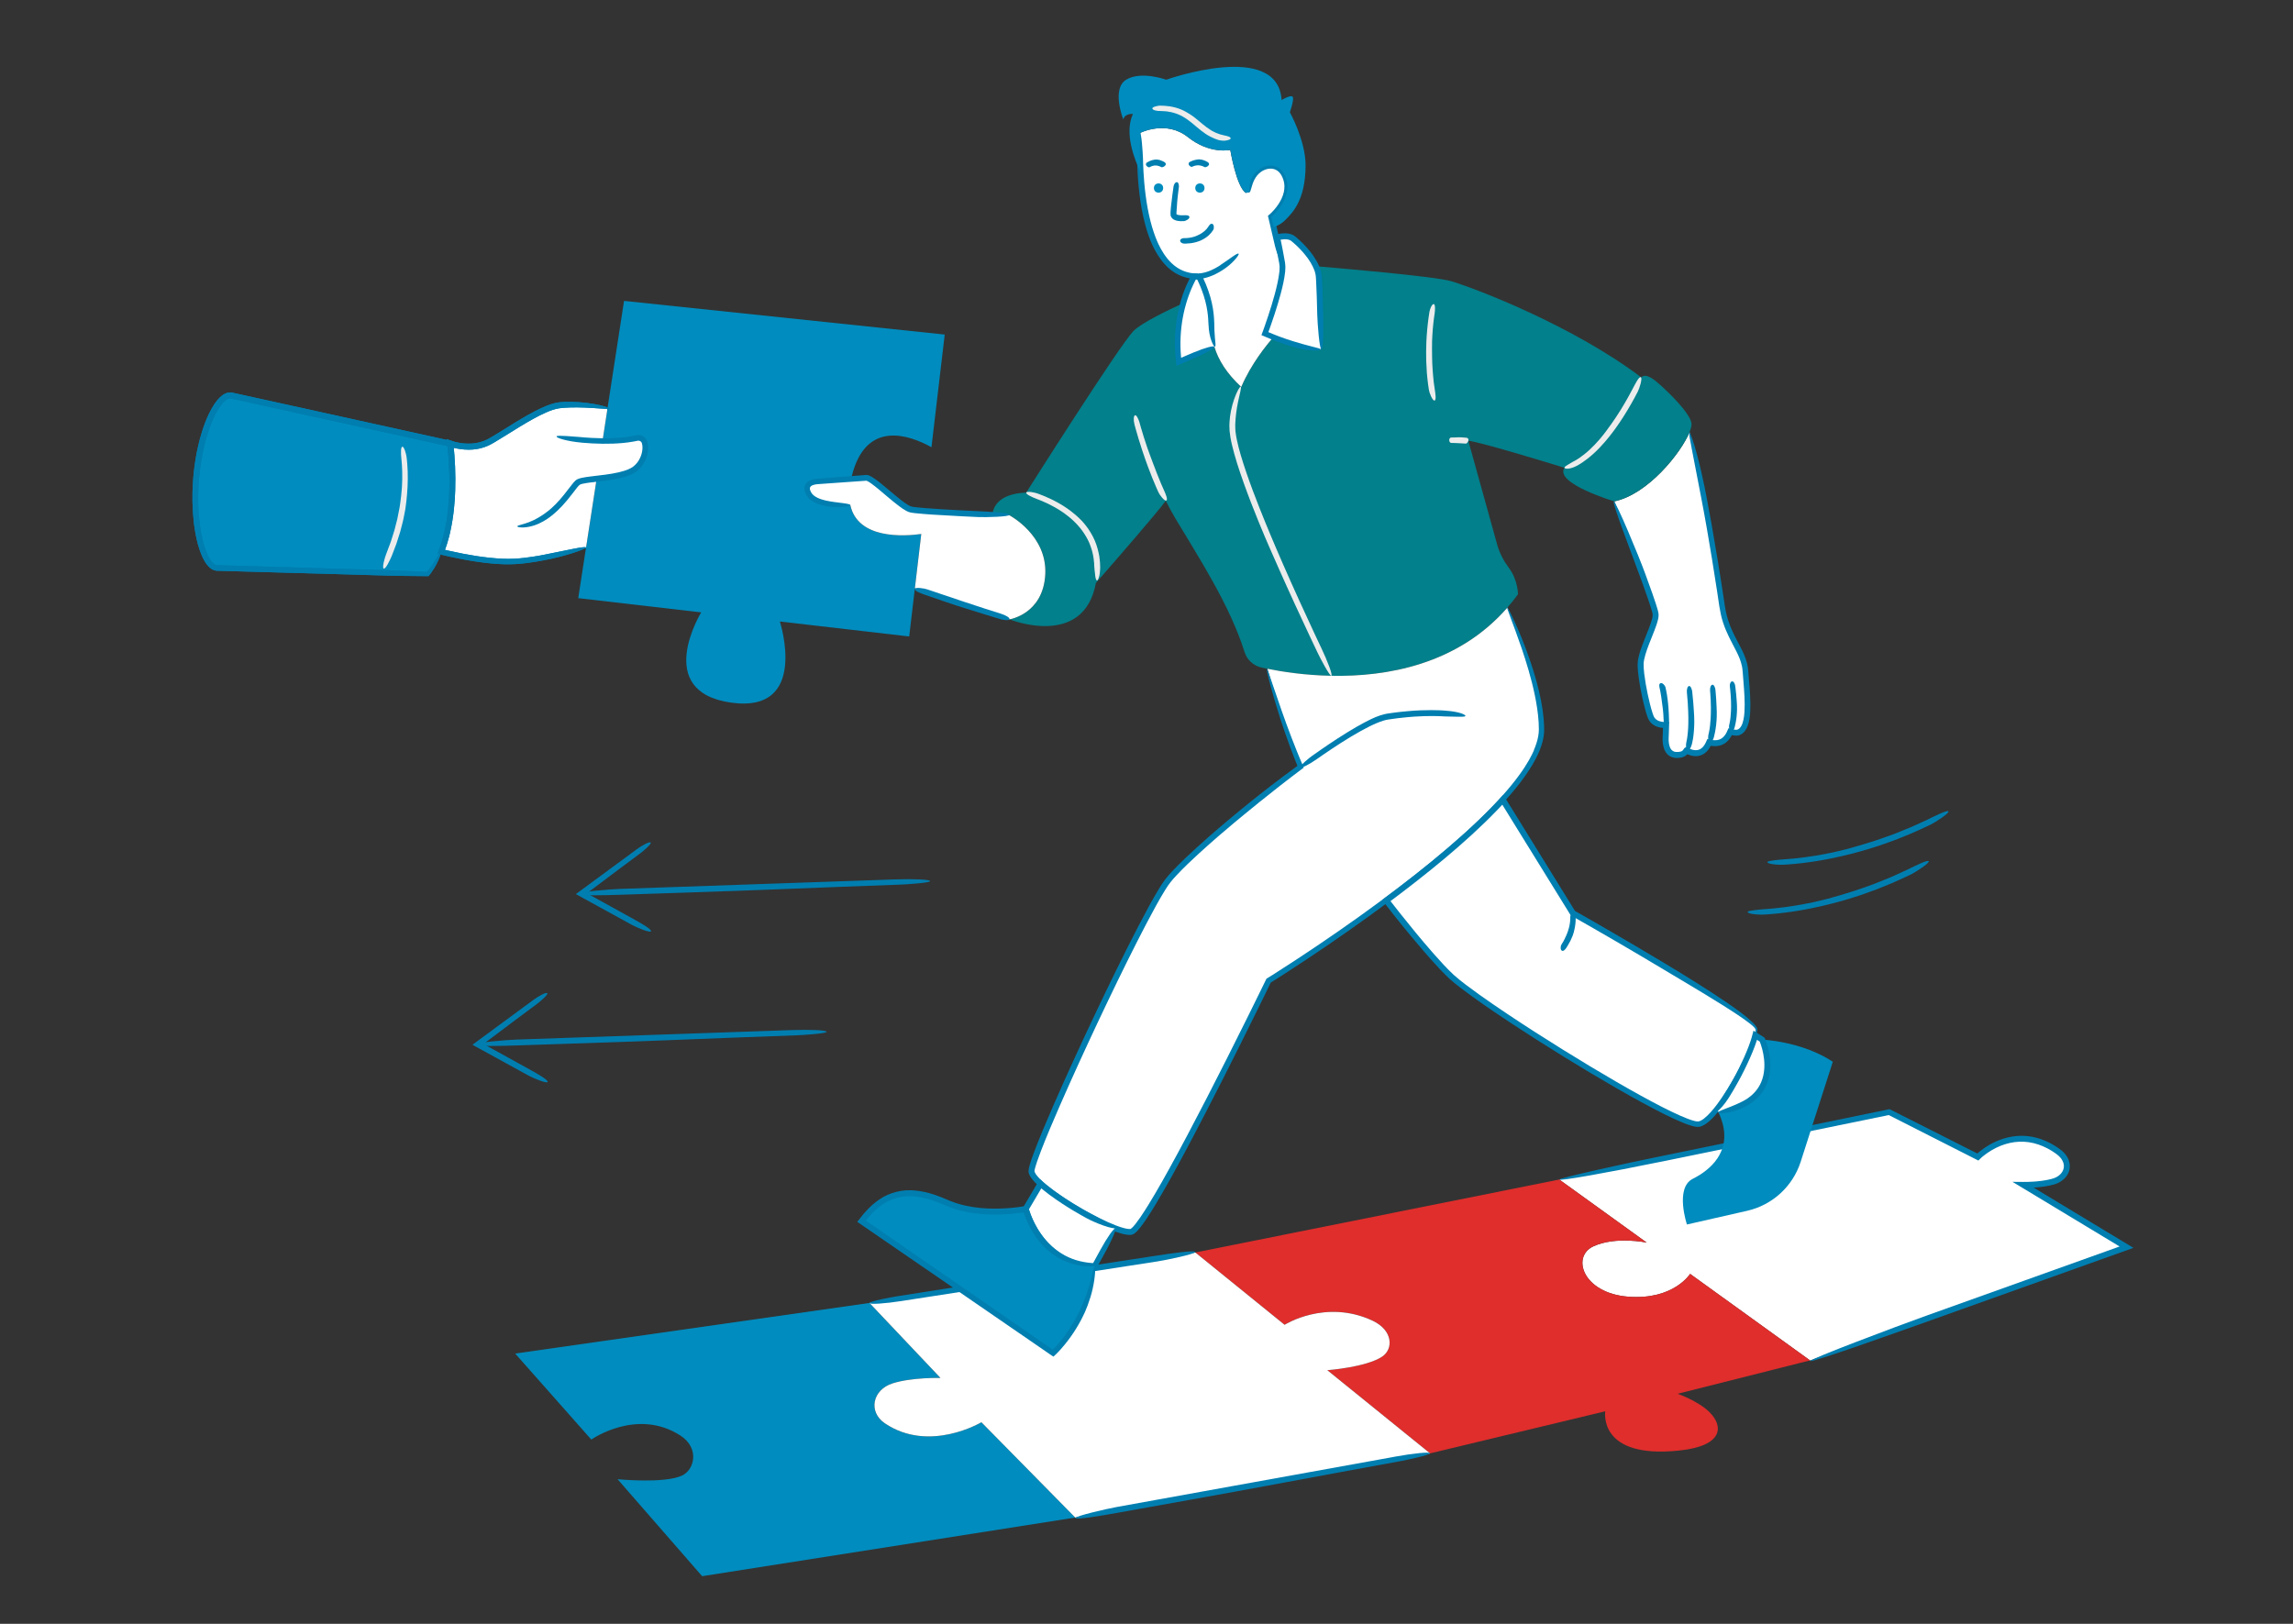 <?xml version="1.0" encoding="UTF-8"?>
<svg id="done" xmlns="http://www.w3.org/2000/svg" viewBox="0 0 1200 850">
  <rect x="0" y="0" width="1200" height="850" fill="#333333" stroke="none"/>
  <defs>
    <style>
      .cls-1 {
        fill: #02808b;
      }

      .cls-2 {
        fill: #008cbe;
      }

      .cls-3 {
        fill: #007eb0;
      }

      .cls-4 {
        fill: #fff;
      }

      .cls-5 {
        fill: #ececec;
      }

      .cls-6 {
        fill: #df2e2c;
      }
    </style>
  </defs>
  <g id="_2._Dynamic_and_goal-oriented" data-name="2. Dynamic and goal-oriented">
    <g>
      <path class="cls-4" d="m988.66,582.03l46.37,23.53s18.87-19.32,41.81-2.97c8.14,5.79,4.98,13.76-2.16,15.85-6.57,1.93-15.77,1.8-15.77,1.8l53.96,32.58-165.59,59.3-62.79-45.3s-8.63,13.79-32.4,11.94c-23.77-1.86-29.9-20.98-18.2-26.37,11.7-5.38,27.88-1.96,27.88-1.96l-45.74-32.99,172.63-35.4Z"/>
      <path class="cls-3" d="m869.73,608.02l118.71-24.34,46.9,23.8c.62-.63,1.39-1.37,1.73-1.66.32-.28.65-.55.98-.82.66-.54,1.36-1.04,2.07-1.53,1.42-.97,2.9-1.85,4.44-2.61,3.07-1.53,6.36-2.59,9.73-3.02,3.37-.46,6.8-.24,10.1.56,3.3.83,6.46,2.22,9.39,4.03l1.97,1.31c.34.22.59.46.89.69.29.23.6.45.83.72,1.09.98,1.88,2.17,2.31,3.4.42,1.24.42,2.56-.03,3.77-.44,1.21-1.32,2.31-2.43,3.13l-.88.57-.95.47c-.66.26-1.32.5-2.1.69-1.51.39-3.07.67-4.65.88-.79.11-1.58.2-2.38.28l-1.2.11-.6.04-.84.05c-2.9.21-6.84.12-10.52.09l56.05,33.84-101.43,36.32c-7.55,2.7-22.75,8.36-36.01,13.46-13.26,5.1-24.59,9.66-24.41,10.16.18.5,10.2-2.76,22.85-7.12s27.92-9.79,38.61-13.61c10.66-3.81,54.94-19.65,107.64-38.49-14.42-8.71-35.96-21.72-52.23-31.54.16-.01.32-.02.48-.03,1.81-.13,3.56-.31,5.26-.57,1.7-.26,3.36-.58,4.96-1.05,1.68-.49,3.27-1.28,4.59-2.36,1.32-1.07,2.41-2.44,3.03-3.99.63-1.55.76-3.26.48-4.79-.11-.78-.4-1.48-.66-2.18-.15-.34-.34-.64-.51-.96-.17-.32-.35-.62-.57-.89-.41-.55-.82-1.1-1.29-1.53-.23-.23-.46-.46-.68-.68-.23-.21-.48-.39-.72-.59-3.76-2.9-7.3-4.61-10.5-5.74-3.19-1.11-5.97-1.54-8.23-1.69-2.45-.13-5.55-.14-9.89.96-2.16.56-4.6,1.45-7.31,2.82-1.35.7-2.76,1.53-4.21,2.52-.72.5-1.47,1.04-2.21,1.63-.37.29-.75.6-1.12.93l-.32.28-.05.05c-7.61-3.84-26.47-13.38-45.93-23.21-57.24,11.79-120.77,24.88-126.73,26.1-9.59,1.97-45.46,9.71-46.08,10.73-.62,1.02,24.78-3.48,53.69-9.41Z"/>
      <path class="cls-6" d="m894.49,739.06c7.51,7.27,7.68,17.72-15.48,20.2-43.03,4.62-38.92-20.52-38.92-20.52l-91.69,22.03-53.78-43.55s20.18-1.5,28.66-7.08c5.96-3.93,5.86-13.78-5.04-18.87-24.56-11.46-45.98,2.19-45.98,2.19l-46.7-37.84,190.46-38.2,45.74,32.99s-16.18-3.42-27.88,1.96c-11.7,5.39-5.57,24.51,18.2,26.37,23.77,1.86,32.4-11.94,32.4-11.94l62.79,45.3-69.32,17.48s10.48,3.62,16.53,9.46Z"/>
      <path class="cls-2" d="m562.7,794.36l-195.25,30.7-44.26-50.77s24.65,2.43,33.82-1.95c6.45-3.06,9.18-14.35-.91-20.89-22.76-14.74-46.65,2.09-46.65,2.09l-39.85-45.03,185.41-26.48,37.16,39.25s-14.89-.39-25.02,2.81c-10.63,3.35-12.93,14.96-4.06,20.95,23.29,15.73,50.49-.57,50.49-.57l49.12,49.89Z"/>
      <path class="cls-4" d="m748.4,760.77l-185.69,33.59-49.12-49.89s-27.2,16.3-50.49.57c-8.86-5.98-6.57-17.59,4.07-20.94,10.12-3.21,25.01-2.82,25.01-2.82l-37.15-39.25,46.76-7.24,123.78-19.16,46.7,37.84s21.41-13.65,45.97-2.19c10.9,5.09,11,14.94,5.04,18.87-8.48,5.58-28.66,7.07-28.66,7.07l53.78,43.55Z"/>
      <path class="cls-3" d="m729.71,762.56s-56.25,10.17-73.22,13.24c-16.97,3.07-66.74,12.07-72.16,13.05-5.42.98-21.76,4.75-21.57,5.8s14.45-1.39,22.12-2.78,65.4-11.69,77.49-14.02c12.1-2.32,66.96-12.37,70.26-12.97,3.31-.6,15.63-3.22,15.75-4.13s-8.71-.02-18.68,1.79Z"/>
      <path class="cls-3" d="m472.17,680.96s51.66-8,67.24-10.41c15.59-2.41,61.3-9.49,66.27-10.26,4.98-.77,20-3.91,19.83-4.96-.16-1.06-13.26.83-20.3,1.93-7.05,1.09-60.06,9.16-71.17,11.02-11.11,1.86-61.5,9.78-64.53,10.25-3.04.47-14.36,2.61-14.48,3.51-.12.9,7.99.35,17.14-1.07Z"/>
    </g>
    <g>
      <g>
        <path class="cls-2" d="m230.79,288.91c-1.78,4.38-4.06,8.38-6.96,11.73l-110.39-3.25c-6.99-.55-12.88-21.32-10.89-46.33,1.99-25,11.24-44.66,18.22-44.11l114.87,25.26s4.62,33.47-4.85,56.7Z"/>
        <path class="cls-3" d="m198.04,298.32s-30.2-.89-64.95-1.91c-4.34-.13-8.76-.26-13.2-.39l-3.33-.1-1.67-.05-.83-.02c-.27,0-.61,0-.69-.05-.59-.09-1.34-.52-1.98-1.17-.65-.65-1.23-1.47-1.75-2.34-1.04-1.75-1.83-3.74-2.49-5.75-.66-2.02-1.18-4.08-1.61-6.15-.85-4.14-1.34-8.3-1.6-12.35-1.01-16.24,1.61-30.46,4.12-39.03.62-2.15,1.4-4.54,2.39-7.08,1-2.53,2.22-5.24,3.84-7.84.81-1.29,1.73-2.57,2.8-3.66.54-.52,1.11-1.01,1.7-1.36.59-.34,1.18-.54,1.69-.53-.03-.06.6.12,1,.19.44.1.88.19,1.33.29.89.2,1.79.39,2.69.59,1.81.4,3.66.8,5.53,1.22,14.98,3.29,31.73,6.98,47.73,10.49,16,3.52,31.23,6.87,43.18,9.49,2.99.66,5.77,1.27,8.31,1.83,1.27.28,2.48.54,3.62.8.11.03.22.05.33.07h0c.03.24.05.48.08.71.42,4.04.59,6.96.66,8.4.15,2.88.37,7.24.34,12.15-.01,4.91-.26,10.38-.79,15.47-.57,5.08-1.45,9.75-2.25,13.15-.16.86-.39,1.62-.57,2.29-.18.68-.33,1.26-.44,1.75-.22.98-.29,1.55-.17,1.6.24.1,1.12-1.63,2.31-4.57,1.04-2.99,2.34-7.22,3.14-12.07.85-4.84,1.44-10.25,1.62-15.49.21-5.23.11-10.28-.11-14.44-.05-1.04-.14-2.5-.28-4.33-.08-.92-.17-1.93-.26-3.02-.06-.55-.12-1.12-.18-1.71-.06-.5-.12-1-.19-1.52-.04-.29-.08-.59-.12-.89-.28-.08-.59-.14-.88-.21-5.07-1.12-11.42-2.52-18.67-4.12-14.01-3.09-31.46-6.94-49.19-10.85-8.87-1.95-17.81-3.92-26.43-5.82-4.31-.95-8.54-1.88-12.64-2.78-2.05-.45-4.07-.89-6.05-1.33-.5-.11-.99-.22-1.48-.32l-.37-.08-.33-.07h-.33c-.36,0-.72,0-1.05.07-1.35.23-2.43.87-3.33,1.54-1.79,1.38-3.01,3.02-4.1,4.62-1.08,1.62-1.96,3.26-2.74,4.87-1.56,3.22-2.68,6.34-3.6,9.2-1.81,5.74-2.74,10.52-3.31,13.76-1.08,6.48-2.75,18.91-1.07,33.89.44,3.74,1.08,7.63,2.16,11.56.54,1.97,1.19,3.94,2.03,5.9.88,1.94,1.86,3.91,3.48,5.64.81.85,1.83,1.67,3.17,2.08.32.11.72.15,1.07.21l.79.02,1.57.04c2.1.06,4.21.12,6.33.18,4.23.12,8.47.24,12.67.36,33.63.95,64.89,1.84,68.44,1.94,3.55.1,11.99.26,19.62.28h.97c.18,0,.39.05.54-.02l.35-.43c.53-.64.71-.91,1.02-1.31.56-.76,1.06-1.52,1.52-2.27.92-1.49,1.64-2.92,2.2-4.17,1.11-2.5,1.56-4.24,1.43-4.45-.15-.22-.71.7-1.73,2.41-1.02,1.7-2.5,4.22-4.75,6.95-.27.33-.6.71-.85,1l-.16.15c-.06.01-.12-.01-.18-.02-.97-.06-1.98-.12-3.03-.18-2.13-.11-4.4-.22-6.77-.34-4.75-.22-9.93-.41-15.29-.57Z"/>
      </g>
      <path class="cls-3" d="m198.04,298.32s-30.2-.89-64.95-1.91c-4.34-.13-8.76-.26-13.2-.39l-3.33-.1-1.67-.05-.83-.02c-.27,0-.61,0-.69-.05-.59-.09-1.34-.52-1.98-1.17-.65-.65-1.23-1.47-1.75-2.34-1.04-1.75-1.83-3.74-2.49-5.75-.66-2.02-1.18-4.08-1.61-6.15-.85-4.14-1.34-8.3-1.6-12.35-1.01-16.24,1.61-30.46,4.12-39.03.62-2.15,1.4-4.54,2.39-7.08,1-2.53,2.22-5.24,3.84-7.84.81-1.29,1.73-2.57,2.8-3.66.54-.52,1.11-1.01,1.7-1.36.59-.34,1.18-.54,1.69-.53-.03-.06.6.12,1,.19.44.1.88.19,1.33.29.89.2,1.79.39,2.69.59,1.81.4,3.66.8,5.53,1.22,14.98,3.29,31.73,6.98,47.73,10.49,16,3.52,31.23,6.87,43.18,9.49,2.99.66,5.77,1.27,8.31,1.83,1.27.28,2.48.54,3.62.8.11.03.22.05.33.07h0c.03.24.05.48.08.71.42,4.04.59,6.96.66,8.4.15,2.88.37,7.24.34,12.15-.01,4.91-.26,10.38-.79,15.47-.57,5.08-1.45,9.75-2.25,13.15-.16.86-.39,1.62-.57,2.29-.18.68-.33,1.26-.44,1.75-.22.98-.29,1.55-.17,1.6.24.1,1.12-1.63,2.31-4.57,1.04-2.99,2.34-7.22,3.14-12.07.85-4.84,1.44-10.25,1.62-15.49.21-5.23.11-10.28-.11-14.44-.05-1.04-.14-2.5-.28-4.33-.08-.92-.17-1.93-.26-3.02-.06-.55-.12-1.12-.18-1.71-.06-.5-.12-1-.19-1.52-.04-.29-.08-.59-.12-.89-.28-.08-.59-.14-.88-.21-5.07-1.12-11.42-2.52-18.67-4.12-14.01-3.09-31.46-6.94-49.19-10.85-8.87-1.95-17.81-3.92-26.43-5.82-4.31-.95-8.54-1.88-12.64-2.78-2.05-.45-4.07-.89-6.05-1.33-.5-.11-.99-.22-1.48-.32l-.37-.08-.33-.07h-.33c-.36,0-.72,0-1.05.07-1.35.23-2.43.87-3.33,1.54-1.79,1.38-3.01,3.02-4.1,4.62-1.08,1.62-1.96,3.26-2.74,4.87-1.56,3.22-2.68,6.34-3.6,9.2-1.81,5.74-2.74,10.52-3.31,13.76-1.08,6.48-2.75,18.91-1.07,33.89.44,3.74,1.08,7.63,2.16,11.56.54,1.97,1.19,3.94,2.03,5.9.88,1.94,1.86,3.91,3.48,5.64.81.85,1.83,1.67,3.17,2.08.32.11.72.15,1.07.21l.79.02,1.57.04c2.1.06,4.21.12,6.33.18,4.23.12,8.47.24,12.67.36,33.63.95,64.89,1.84,68.44,1.94,3.55.1,11.99.26,19.62.28h.97c.18,0,.39.05.54-.02l.35-.43c.53-.64.71-.91,1.02-1.31.56-.76,1.06-1.52,1.52-2.27.92-1.49,1.64-2.92,2.2-4.17,1.11-2.5,1.56-4.24,1.43-4.45-.15-.22-.71.7-1.73,2.41-1.02,1.7-2.5,4.22-4.75,6.95-.27.33-.6.71-.85,1l-.16.15c-.06.01-.12-.01-.18-.02-.97-.06-1.98-.12-3.03-.18-2.13-.11-4.4-.22-6.77-.34-4.75-.22-9.93-.41-15.29-.57Z"/>
      <path class="cls-2" d="m422.47,256.96c0,4.77,8.61,7.86,22.53,7.44,3.96,18.01,28.28,16.35,37.13,15.11l-3.35,28.45-2.96,25.2-67.7-7.84s15.66,48.25-25.51,42.47c-41.17-5.78-15.65-47.24-15.65-47.24l-64.35-7.45,4.08-26.47,5.55-36.02c7.21-.84,16.31-1.96,20.45-5.4,4.52-3.76,5.89-10.1,4.68-13.78-.55-1.7-2.33-2.64-4.07-2.25-5.57,1.25-11.92,1.62-17.99,1.54l2.46-16.04.11-.72,8.71-56.46,167.82,17.62-6.94,58.98c-11.58-6.42-34.29-14.55-41.68,15.04-.12.51-.24,1-.35,1.48-22.1.96-22.98,2.98-22.98,6.34Z"/>
      <path class="cls-4" d="m332.7,245.21c-4.14,3.44-13.24,4.56-20.45,5.4l-5.55,36.02c-9.11,2.64-27.53,7.48-40.41,7.48s-27.92-3.32-35.5-5.2c9.47-23.23,4.85-56.7,4.85-56.7,0,0,11,4.22,20.47-.99,9.46-5.21,27.49-18.39,37.16-19.18,9.21-.74,19.05.79,24.63,1.91l-.11.72-2.46,16.04c6.06.08,12.42-.29,17.99-1.54,1.74-.39,3.52.55,4.07,2.25,1.21,3.68-.16,10.02-4.68,13.78Z"/>
      <path class="cls-3" d="m284.92,290.36s-1.03.19-2.87.53c-1.84.3-4.5.78-7.76,1.14-3.27.37-7.08.65-11.33.43-4.24-.17-8.87-.68-13.64-1.4-4.76-.74-9.66-1.69-14.46-2.79-.67-.16-1.34-.31-2.01-.47v.02c.2-.58.41-1.15.62-1.72.46-1.16.75-2.35,1.08-3.51.32-1.17.69-2.31.91-3.46,2.1-9.15,2.61-17.32,2.77-22.46.11-4.13.12-8.25-.06-12.37-.09-2.06-.21-4.12-.37-6.17l-.27-3.09-.07-.64h0s0,0,0,0l.19.05.5.12,1,.21c1.34.25,2.68.46,4.05.53,2.72.2,5.5.03,8.2-.63,1.35-.33,2.68-.78,3.95-1.35.62-.31,1.29-.6,1.86-.93l1.72-.98c2.26-1.33,4.47-2.71,6.67-4.09,4.4-2.74,8.77-5.5,13.26-7.97,2.24-1.26,4.52-2.39,6.82-3.43,2.3-1.01,4.68-1.87,6.98-2.22,2.64-.4,8.13-.59,13.28-.37,5.18.18,10.1.73,11.95.65l-.04-.06c.04.49.12.76.24.77.13.02.29-.22.46-.67l.17-.44-.69-.31c-1.58-.7-5.89-1.74-10.89-2.36-5.02-.62-10.64-.81-14.89-.28-1.71.18-5.02,1.1-9.01,2.99-4.02,1.85-8.79,4.56-13.88,7.69-2.53,1.57-5.18,3.21-7.87,4.88-1.34.83-2.7,1.66-4.07,2.46l-2.06,1.17c-.68.3-1.32.68-2.02.93-2.76,1.09-5.78,1.55-8.73,1.45-1.47-.03-2.93-.19-4.35-.45-.73-.13-1.35-.26-2.13-.46-.72-.17-1.45-.45-2.17-.67-.74-.27-1.48-.54-2.21-.81.12.96.25,1.9.37,2.84.06.47.11.93.17,1.4l.1,1c.08.9.17,1.79.25,2.66.14,1.74.26,3.41.33,5.01.18,3.2.22,6.11.24,8.7-.02,2.59-.04,4.85-.14,6.77-.04.96-.08,1.83-.11,2.61-.06.78-.11,1.47-.15,2.06-.26,3.58-.8,10.39-2.94,18.26-.28.98-.56,1.98-.85,3-.4,1.12-.81,2.25-1.22,3.41-.18.5-.36.99-.54,1.49l-.27.75-.03.09.1.02.19.05.39.09c.94.23,1.89.45,2.84.68,1.12.25,2.25.51,3.39.77,4.57.99,9.3,1.89,14,2.56,4.69.69,9.34,1.14,13.72,1.29,4.39.16,8.5-.19,11.98-.62,7-.89,11.77-2.02,12.75-2.19,1.96-.41,6.57-1.54,10.66-2.82,4.09-1.27,7.67-2.64,7.7-3.1.06-.96-10.12,1.45-21.78,3.74Z"/>
      <path class="cls-3" d="m284.92,290.36s-1.03.19-2.87.53c-1.84.3-4.5.78-7.76,1.14-3.27.37-7.08.65-11.33.43-4.24-.17-8.87-.68-13.64-1.4-4.76-.74-9.66-1.69-14.46-2.79-.67-.16-1.34-.31-2.01-.47v.02c.2-.58.41-1.15.62-1.72.46-1.16.75-2.35,1.08-3.51.32-1.17.69-2.31.91-3.46,2.1-9.15,2.61-17.32,2.77-22.46.11-4.13.12-8.25-.06-12.37-.09-2.06-.21-4.12-.37-6.17l-.27-3.09-.07-.64h0s0,0,0,0l.19.05.5.12,1,.21c1.34.25,2.68.46,4.05.53,2.72.2,5.5.03,8.2-.63,1.35-.33,2.68-.78,3.95-1.35.62-.31,1.29-.6,1.86-.93l1.72-.98c2.26-1.33,4.47-2.71,6.67-4.09,4.4-2.74,8.77-5.5,13.26-7.97,2.24-1.26,4.52-2.39,6.82-3.43,2.3-1.01,4.68-1.87,6.98-2.22,2.64-.4,8.13-.59,13.28-.37,5.18.18,10.1.73,11.95.65l-.04-.06c.04.49.12.76.24.77.13.02.29-.22.46-.67l.17-.44-.69-.31c-1.58-.7-5.89-1.74-10.89-2.36-5.02-.62-10.64-.81-14.89-.28-1.71.18-5.02,1.1-9.01,2.99-4.02,1.85-8.79,4.56-13.88,7.69-2.53,1.57-5.18,3.21-7.87,4.88-1.34.83-2.7,1.66-4.07,2.46l-2.06,1.17c-.68.3-1.32.68-2.02.93-2.76,1.09-5.78,1.55-8.73,1.45-1.47-.03-2.93-.19-4.35-.45-.73-.13-1.35-.26-2.13-.46-.72-.17-1.45-.45-2.17-.67-.74-.27-1.48-.54-2.21-.81.12.96.25,1.9.37,2.84.06.47.11.93.17,1.4l.1,1c.08.9.17,1.79.25,2.66.14,1.74.26,3.41.33,5.01.18,3.2.22,6.11.24,8.7-.02,2.59-.04,4.85-.14,6.77-.04.96-.08,1.83-.11,2.61-.06.78-.11,1.47-.15,2.06-.26,3.58-.8,10.39-2.94,18.26-.28.98-.56,1.98-.85,3-.4,1.12-.81,2.25-1.22,3.41-.18.5-.36.99-.54,1.49l-.27.75-.03.09.1.02.19.05.39.09c.94.23,1.89.45,2.84.68,1.12.25,2.25.51,3.39.77,4.57.99,9.3,1.89,14,2.56,4.69.69,9.34,1.14,13.72,1.29,4.39.16,8.5-.19,11.98-.62,7-.89,11.77-2.02,12.75-2.19,1.96-.41,6.57-1.54,10.66-2.82,4.09-1.27,7.67-2.64,7.7-3.1.06-.96-10.12,1.45-21.78,3.74Z"/>
      <path class="cls-3" d="m304.36,231.71c3.64.32,7.28.52,10.95.57l-1.44-2.15,1.43,2.15c3.57.04,7.14-.06,10.72-.4,1.79-.17,3.58-.41,5.36-.72l2.49-.49c.49-.06,1,.08,1.38.36.19.14.35.32.47.51.06.1.11.2.15.32.05.12.09.33.14.48.17.69.23,1.44.22,2.21-.05,1.54-.39,3.11-1.01,4.57-.59,1.46-1.46,2.81-2.53,3.93-.53.58-1.13,1.07-1.73,1.49-.65.4-1.34.79-2.09,1.1-2.6,1.15-6.96,2.15-12.03,2.81-2.54.35-5.25.64-8.04.98-1.4.18-2.81.36-4.28.68-.74.17-1.47.33-2.37.75-.48.22-.93.61-1.21.88-.31.3-.57.58-.82.87-1.88,2.26-3.37,4.4-4.96,6.34-1.55,1.94-3.07,3.65-4.48,5.07-2.81,2.86-5.19,4.49-5.95,5.02-.79.51-1.94,1.34-3.33,2.11-1.38.79-2.99,1.57-4.55,2.17-1.56.61-3.09,1.01-4.23,1.35-1.14.3-1.89.56-1.89.84-.02.49,2.7.93,6.11.22,1.69-.33,3.53-.9,5.2-1.68,1.68-.76,3.21-1.66,4.41-2.47,1.2-.8,4.32-3.06,7.7-6.71,1.7-1.81,3.46-3.96,5.23-6.26.88-1.15,1.77-2.34,2.68-3.46.44-.53.95-1.12,1.29-1.37.19-.19.9-.4,1.55-.56,2.79-.6,5.92-.86,8.87-1.23,2.97-.35,5.85-.74,8.49-1.25,2.64-.5,5.03-1.14,7.01-1.91,1.98-.76,3.55-1.74,4.51-2.59,1.38-1.2,3.49-3.56,4.61-7.04.57-1.72.92-3.69.77-5.8-.03-.53-.12-1.07-.24-1.61l-.23-.82c-.11-.32-.25-.63-.42-.92-.7-1.19-1.93-2.03-3.27-2.26-.66-.12-1.36-.11-2.01.04-.46.1-.93.21-1.39.3-.93.19-1.86.34-2.78.48-1.84.27-3.65.45-5.34.57-3.38.25-6.28.25-8.15.24l1.17,1.75-1.17-1.75c-4.52-.07-7.49-.3-9.41-.44-1.91-.17-2.77-.24-3.06-.27-1.18-.11-4-.32-6.56-.48-2.56-.14-4.86-.23-5.04.18-.37.83,5.81,2.65,13.09,3.28Z"/>
      <path class="cls-5" d="m210.06,240.4s.03.3.1.84c.04.54.1,1.32.18,2.28.13,1.91.22,4.53.17,7.34-.05,5.62-.93,11.94-1.41,14.85-.24,1.46-.71,3.6-1.19,6.03-.31,1.2-.64,2.48-.97,3.77-.17.65-.33,1.3-.5,1.95-.2.64-.4,1.28-.6,1.92-.4,1.27-.79,2.5-1.15,3.66-.35,1.16-.8,2.2-1.14,3.13-.7,1.86-1.21,3.2-1.37,3.64-.72,1.73-2.35,7.32-1.38,7.8.95.46,3.16-4.12,4.23-6.64.24-.64.89-2.32,1.74-4.55.21-.56.43-1.15.67-1.77.2-.63.41-1.29.63-1.96.43-1.35.89-2.78,1.34-4.22.74-2.93,1.6-5.88,2.04-8.44.25-1.27.47-2.42.66-3.39.13-.98.23-1.77.31-2.31.32-2.14.96-8.11.99-13.72.07-5.61-.55-10.8-.64-11.39-.05-.59-.36-1.98-.78-3.2-.42-1.22-1-2.27-1.43-2.2-.84.14-.84,3.16-.49,6.58Z"/>
    </g>
    <g>
      <path class="cls-4" d="m909.63,383.43c-.93.3-2.6.01-4.16-.4-1.47,3.55-3.93,6-7.87,6-1.29,0-2.34-.16-3.17-.38-1.54,3.63-3.98,5.95-7.74,5.57-1.73-.18-3.1-.83-4.07-1.5h-.01c-.69,1.17-1.55,1.95-2.63,2.19-8.4,1.96-8.5-6.41-8.22-9.75.1-1.21.18-3.23.18-5.7-2.28.12-5.71-.26-7.54-3.14-1.8-2.83-6.02-21.57-5.79-28.89.21-7.32,8.13-20.86,7.85-25.82-.28-4.95-21.61-59.17-21.61-59.17,17.68-3.72,34.91-25.45,39.33-36.17,7.31,25.47,15.03,76.19,17.21,91.17,2.36,16.32,11.47,22.85,12.18,33.96.72,11.11,3.34,29.71-3.93,32.04Z"/>
      <path class="cls-1" d="m885.21,221.48c-.99-5.4-11.77-16.14-18.16-21.55-6.39-5.42-8.09-2.36-8.09-2.36-35.57-26.95-86.38-46.45-99.42-50.36-8.74-2.62-62.28-7.14-70.87-7.85.82,1.79,1.37,3.61,1.51,5.38.7,9.02,1.07,38.24,1.07,38.24-8-.14-18.88-3.96-24.93-6.36-3.54,4.02-11.54,13.86-16.72,25.93-7.67-7.15-11.99-14.12-14.05-21.01l-18.78,8.04c-1.5-12.46.12-22.99,2.4-30.86-7.44,3.39-21.71,10.2-25.96,14.51-7.39,7.5-56.16,84.61-56.16,84.61-15.18.58-17.43,8.32-17.7,11.63,5.33.19,8.94.28,8.94.28,0,0,19.93,10.45,18.72,31.12-1.22,20.67-18.72,23.33-18.72,23.33,0,0,38.84,15.64,45.22-19.03,10.09-11.55,31.9-36.64,36.58-43.03,1.49,3,3.08,5.96,4.78,8.81,12.78,21.45,28.63,45.56,36.46,70.4,1.28,4.08,4.68,7.15,8.86,8.09.93.2,1.96.43,3.06.65,7.85,1.57,19.69,3.41,33.42,3.67,28.85.58,66.07-5.73,92.18-35.71,1.92-2.2,3.78-4.53,5.57-7,0,0,0-7.4-4.78-13.81-2.71-3.64-4.87-7.68-6.09-12.06l-15.12-54.44c6.24.46,50.31,14.12,50.31,14.12-5.51,8.12,26.08,17.58,26.08,17.58,17.68-3.72,34.91-25.45,39.33-36.17.87-2.08,1.24-3.75,1.05-4.78Z"/>
      <path class="cls-3" d="m890.25,260.28c2.09,10.83,3.96,21.71,5.74,32.6.89,5.45,1.75,10.9,2.58,16.36l1.22,8.19c.45,2.79,1.01,5.61,1.91,8.32.88,2.71,1.99,5.34,3.23,7.87,1.23,2.53,2.59,4.96,3.8,7.38,1.21,2.42,2.25,4.86,2.8,7.37.12.63.29,1.26.33,1.9.07.64.15,1.25.19,1.97l.32,4.15c.43,5.49.9,10.98.56,16.32-.09,1.33-.24,2.64-.5,3.9-.26,1.25-.62,2.47-1.18,3.44-.54.99-1.3,1.65-2.12,1.91-.19.07-.84.06-1.41-.03l-.45-.08-.67-.14c-.67-.16-1.36-.34-2.03-.52-.34.75-.67,1.57-1.02,2.26-.17.32-.35.64-.54.94-.39.6-.83,1.13-1.33,1.58-.87.8-1.92,1.27-3.1,1.43-.57.09-1.21.08-1.87.04-.34-.02-.61-.05-.99-.11-.72-.11-1.46-.35-2.19-.53l-.73,1.63c-.06.14-.12.27-.19.4l-.14.27c-.06.12-.13.23-.19.34-.25.46-.54.87-.85,1.25-.62.76-1.34,1.34-2.15,1.66-.81.32-1.72.4-2.69.27-.48-.07-.96-.18-1.41-.34-.23-.08-.45-.17-.67-.28l-.26-.13-.39-.22c-.26-.16-.52-.33-.77-.5-.46,0-.8,0-1.13.12-.38.13-.7.65-1,1.1-.08.11-.16.22-.25.32l-.09.1c-.06.06-.12.12-.19.18-.13.11-.25.19-.38.26-.13.07-.25.12-.39.15-.17.04-.44.07-.65.11l-.68.12h-.65c-.45.06-.81-.06-1.21-.09-.34-.13-.72-.21-1-.43-.6-.37-1.09-.94-1.44-1.7-.68-1.55-.87-3.55-.76-5.51.04-.47.05-1.02.07-1.57l.05-1.63.15-4.85c-.92.03-1.88.08-2.8.07l-.43-.03c-.1,0-.2-.02-.29-.03-.19-.02-.39-.05-.57-.08-.76-.13-1.46-.37-2.07-.71-.61-.33-1.11-.79-1.51-1.35-.1-.14-.2-.28-.26-.42-.07-.16-.15-.25-.22-.47-.15-.39-.31-.75-.44-1.17-1.11-3.3-1.92-6.85-2.68-10.35-.73-3.52-1.36-7.06-1.79-10.59-.19-1.76-.36-3.54-.33-5.2.06-1.57.47-3.27.96-4.94,1-3.36,2.39-6.69,3.73-10.07.67-1.7,1.35-3.4,1.96-5.17.29-.9.59-1.79.82-2.75.14-.46.2-.99.29-1.49.08-.5.09-1.13.07-1.67l-.3-1.61-.39-1.36c-.25-.91-.53-1.79-.82-2.65-.56-1.75-1.16-3.47-1.76-5.19-1.2-3.44-2.45-6.86-3.71-10.27-3.47-9.59-15.43-38.19-16.46-37.78-.98.38,8.62,25.34,13.58,38.85.74,2.02,2.23,6.01,4.09,11.41.48,1.35.95,2.79,1.44,4.31.26.76.48,1.53.71,2.32.11.39.25.81.33,1.18.06.34.13.69.21,1.03-.01.35,0,.64-.06,1.03-.08.39-.11.77-.24,1.19-.2.82-.47,1.68-.77,2.55-.6,1.75-1.33,3.56-2.08,5.43-.75,1.87-1.54,3.81-2.28,5.83-.74,2.02-1.47,4.11-1.98,6.39-.1.58-.21,1.17-.32,1.75-.05.61-.14,1.24-.14,1.84-.01,1.2.05,2.37.15,3.52.2,2.32.54,4.6.92,6.9.78,4.59,1.75,9.17,3,13.73.32,1.14.66,2.28,1.08,3.43l.35.88c.13.3.32.66.49.98.39.6.84,1.18,1.39,1.66,1.08.98,2.4,1.58,3.69,1.92.65.16,1.3.26,1.94.32l.25.02h0c-.02.51-.03,1.01-.05,1.51-.02.52-.03,1.05-.05,1.58-.01.52-.03,1.05-.08,1.65-.1,2.32.03,4.78,1.19,7.2.58,1.18,1.56,2.36,2.85,3,.3.21.65.28.97.41.33.13.66.22.99.26.33.05.66.1.98.14l.94-.02c.64.02,1.2-.13,1.78-.22l.43-.08c.16-.03.36-.09.53-.15.36-.12.7-.29,1.01-.48.31-.19.59-.41.84-.64.12-.12.24-.23.35-.36l.04-.04h0s0,0,0,0c.01,0-.03-.01.02,0l.16.08.32.14c.43.18.87.33,1.3.45.86.24,1.71.34,2.54.36,1.67.02,3.26-.49,4.43-1.28,1.18-.79,2-1.74,2.62-2.65.31-.46.57-.91.81-1.35l.06-.11h0s0-.01,0-.01c.13.02.26.04.39.05.52.06,1.03.1,1.5.11.96.02,1.94-.06,2.8-.28,1.74-.44,3.04-1.32,3.95-2.18.91-.87,1.48-1.72,1.93-2.46.11-.19.21-.37.31-.55.05-.09.09-.18.14-.27v-.03s.04,0,.04,0c.16.03.31.06.45.09.17.03.34.05.5.08.64.09,1.18.12,1.69.1.25-.01.49-.04.73-.09.11-.02.24-.06.35-.09.09-.03.17-.06.25-.09.3-.13.56-.21.78-.35,1.73-.9,3.01-2.81,3.7-4.9.7-2.11,1.04-4.5,1.18-7.08.29-5.16-.2-11.13-.74-17.58-.06-.8-.13-1.62-.19-2.44-.03-.41-.06-.82-.09-1.24-.05-.44-.1-.89-.15-1.33-.07-.9-.32-1.77-.49-2.66-.25-.87-.48-1.76-.8-2.61-1.23-3.44-3.03-6.61-4.7-9.8-1.67-3.19-3.22-6.45-4.31-9.87-.55-1.71-1-3.45-1.36-5.21l-.47-2.66c-.14-.91-.27-1.83-.41-2.74-2.18-14.55-4.5-28.56-6.41-39.3-1.9-10.74-3.4-18.21-3.7-19.74-.62-3.05-2.15-10.28-3.88-16.74-1.69-6.47-3.62-12.13-4.1-12.26-.24-.06-.2.89.08,2.62.3,1.73.76,4.27,1.38,7.38,1.2,6.24,2.86,14.83,4.63,24Z"/>
      <path class="cls-4" d="m547.01,300.86c-1.22,20.67-18.72,23.33-18.72,23.33-8.34-2.22-37.73-12.21-49.51-16.23l3.35-28.45c-8.85,1.24-33.17,2.9-37.13-15.11-13.93.43-21.29-2.31-22.53-7.44-.79-3.27,1.96-5.02,22.98-6.34,3.88-.24,6.96-.57,7.96-.57,3.4,0,17.26,14.59,22.85,16.54,4.03,1.41,29.3,2.43,43.09,2.88,5.33.19,8.94.28,8.94.28,0,0,19.93,10.45,18.72,31.12Z"/>
      <path class="cls-3" d="m523.8,321.24s-3.75-1.15-8.07-2.56c-4.31-1.42-9.18-3.02-11.44-3.76-4.51-1.52-17.74-5.98-19.18-6.46-1.44-.49-6.07-1.22-6.42-.21-.35,1.01,3.39,2.43,5.43,3.12,2.04.7,17.34,6.01,20.62,6.94,1.64.47,6.12,1.89,10.32,3.2,4.21,1.29,8.12,2.49,8.57,2.63.88.28,4.37.88,4.67.05.29-.82-1.84-2.12-4.5-2.95Z"/>
      <path class="cls-5" d="m542.66,261.22s1.14.4,2.88,1.14c1.75.74,4.1,1.83,6.5,3.19,2.41,1.35,4.85,2.99,6.88,4.61,2.06,1.59,3.64,3.21,4.63,4.24,1.97,2.05,5.46,6.55,7.13,11.39,1.82,4.78,1.95,9.49,1.97,10.38.09.91.18,2.75.43,4.41.14,1.65.44,3.15.97,3.24.53.08.97-1.13,1.33-2.74.2-.8.22-1.71.3-2.58.03-.44.05-.87.08-1.28-.01-.41-.03-.8-.04-1.14-.01-.35-.04-.98-.07-1.83-.08-.85-.22-1.91-.36-3.12-.43-2.4-1.16-5.38-2.38-8.23-1.23-2.85-2.91-5.53-4.53-7.62-1.6-2.11-3.14-3.59-3.94-4.35-.8-.76-2.35-2.12-4.33-3.63-1.99-1.49-4.44-3.07-6.9-4.41-4.91-2.71-9.83-4.42-10.38-4.61-.55-.2-1.91-.56-3.18-.73-1.27-.17-2.45-.13-2.59.28-.27.82,2.42,2.18,5.61,3.39Z"/>
      <path class="cls-3" d="m431.55,261.84c-1.73-.41-3.4-1-4.79-1.87-1.41-.85-2.37-2.03-2.78-3.42l-1.53-5.27,1.47,5.09s-.06-.2-.07-.31c-.02-.13-.03-.27-.02-.39.01-.25.05-.48.17-.66.18-.38.61-.75,1.26-1.01,1.3-.57,2.99-.59,4.85-.73l10.92-.77,10.92-.77,1.36-.1h.09s.02,0,.02,0c0-.17,0,.37,0-.37v.03s0,.14,0,.14v.21s0,0,0,0c-.02-.01.06.01.11.03.09.01.27.11.41.16.65.32,1.38.8,2.09,1.31,1.42,1.03,2.82,2.17,4.22,3.33,2.47,2.02,5.97,5.2,10.37,8.53,1.11.83,2.28,1.66,3.66,2.41.68.37,1.51.74,2.38.87l.64.13.56.07,1.11.14c2.95.32,5.89.54,8.77.74,11.52.75,21.93,1.18,23.97,1.28,4.09.19,16.57-.11,16.61-1.19.04-1.06-10.69-1.61-16.47-1.88-2.88-.15-15.23-.66-27.89-1.62-1.58-.12-3.17-.27-4.7-.45-1.69-.21-2.64-.29-3.9-1.09-2.46-1.47-4.77-3.4-6.85-5.1-4.16-3.48-7.56-6.39-9.46-7.78-.71-.53-1.64-1.23-2.93-1.99-.33-.19-.68-.38-1.11-.56-.2-.09-.44-.18-.73-.25-.2-.08-.77-.13-.94-.12-.78.06-1.6.12-2.47.19-3.45.26-7.48.57-11.54.88-4.08.31-8.19.62-11.78.9-.48.04-.95.09-1.43.2-.47.07-.93.21-1.39.36-.9.31-1.8.75-2.5,1.5-.71.72-1.12,1.68-1.21,2.53-.06.43-.04.83,0,1.2.06.39.11.67.27,1.09l-.05-.15c.38,1.38,1.12,2.5,1.9,3.36.2.21.4.41.6.6.2.18.42.33.62.5.4.34.81.57,1.2.81.38.25.77.42,1.13.6.36.18.7.33,1.03.45.33.13.64.24.92.35.29.09.57.17.82.25,2.05.59,2.99.7,3.31.77,1.27.26,4.32.53,7.04.38,2.72-.12,5.12-.53,5.2-.95.09-.46-1.51-.76-4.03-1.09-2.5-.35-5.97-.63-9.42-1.47Z"/>
      <path class="cls-5" d="m691.17,338.56s-5.26-11.09-11.11-23.95c-5.87-12.85-12.23-27.51-15.06-34.34-2.86-6.82-8.43-20.28-12.72-32.82-2.14-6.26-3.98-12.3-4.96-17.07-.22-1.19-.48-2.3-.58-3.3-.07-.5-.13-.98-.19-1.43-.04-.45-.05-.86-.07-1.25-.12-1.54.01-2.74.02-3.3.07-1.14.17-2.86.42-4.81.24-1.95.6-4.11,1.03-6.14.84-4.05,1.88-7.52,1.38-7.74-.47-.21-2.06,2.54-3.4,6.35-.67,1.9-1.28,4.06-1.71,6.19-.44,2.13-.68,4.22-.78,5.95-.05.87-.14,2.42.02,4.61.21,2.13.62,4.74,1.33,7.62,1.35,5.78,3.6,12.74,6.09,19.72,4.99,13.97,10.98,28.02,13.11,32.88,2.12,4.86,8.01,18.28,13.74,30.71,5.71,12.44,11.19,23.92,11.81,25.22,1.23,2.62,6.26,12.22,7.16,12.05.89-.16-1.8-7.31-5.52-15.18Z"/>
      <path class="cls-5" d="m593.74,222.33s.93,3.51,2.15,7.51c1.2,4,2.71,8.48,3.45,10.55.72,2.07,2.21,6.12,3.68,9.77.75,1.82,1.48,3.55,2.06,4.91.6,1.34,1.04,2.32,1.18,2.64.56,1.3,3.17,4.77,4.11,4.29.97-.49-.52-3.79-1.31-5.57-.2-.45-.71-1.62-1.4-3.18-.64-1.58-1.48-3.52-2.25-5.53-1.6-4-3.06-8.2-3.64-9.64-.56-1.44-2-5.47-3.18-9.28-1.21-3.81-2.18-7.39-2.29-7.8-.22-.81-1.36-3.78-2.21-3.66-.87.12-1.02,2.49-.35,4.98Z"/>
      <path class="cls-5" d="m747.97,163.91s-.63,3.86-1.04,8.32c-.43,4.47-.62,9.54-.59,11.9-.06,2.35.08,6.98.39,11.2.21,2.11.39,4.12.61,5.68.23,1.57.4,2.7.45,3.07.19,1.51,1.93,5.83,2.95,5.59,1.06-.24.39-4.02.09-6.07-.07-.51-.26-1.86-.52-3.65-.09-.9-.19-1.91-.29-2.98-.12-1.07-.21-2.2-.27-3.34-.35-4.56-.28-9.29-.33-10.94-.03-.82.01-2.37.04-4.24.08-1.87.19-4.07.37-6.18.34-4.24.96-8.14,1.02-8.58.13-.89.39-4.24-.42-4.51-.84-.28-2.04,1.97-2.47,4.71Z"/>
      <path class="cls-5" d="m759.4,231.85s.75.02,1.61.04c.86.04,1.84.08,2.29.09.91.05,3.57.21,3.86.22.29.02,1.23-.72,1.31-1.78.08-1.07-.68-1.26-1.1-1.28-.41-.03-3.54-.35-4.21-.24-.66.09-3.66.12-3.84.12-.18,0-.87.37-.89,1.24-.01.87.43,1.57.96,1.58Z"/>
      <path class="cls-5" d="m825.31,243.78s.29-.13.76-.43c.47-.3,1.18-.7,2-1.25,1.64-1.1,3.77-2.73,5.88-4.64,4.24-3.82,8.24-8.82,10-11.18,1.8-2.34,5.11-7.1,7.8-11.64,2.73-4.52,4.91-8.77,5.34-9.6.89-1.65,2.61-7.17,1.58-7.6-.95-.42-3.1,3.89-4.32,6.2-.59,1.16-3.18,6.08-6.22,10.94-3,4.89-6.5,9.65-7.73,11.28-.61.82-1.78,2.35-3.29,4.12-1.52,1.76-3.39,3.75-5.31,5.53-1.93,1.77-3.94,3.3-5.52,4.38-.82.5-1.51.93-2.03,1.25-.54.28-.89.47-1.01.53-.25.12-.63.38-1.1.63-.47.26-1.01.57-1.51.9-1.03.58-1.95,1.2-1.88,1.64.07.43.87.58,2.12.46,1.23-.15,2.86-.67,4.43-1.53Z"/>
      <path class="cls-3" d="m905.3,359.46s.25,1.97.41,4.25c.17,2.28.25,4.85.22,6.04.01,1.19-.06,3.53-.29,5.62-.06.52-.12,1.03-.18,1.51-.08.47-.16.9-.23,1.29-.12.77-.29,1.3-.33,1.48-.11.71-.12,3.03.85,3.49.96.43,1.91-1.6,2.13-2.74.19-.56.7-2.97.95-5.47.25-2.5.25-5.06.18-5.95-.06-.89-.19-3.33-.42-5.6-.21-2.27-.5-4.37-.54-4.61-.05-.48-.69-2.22-1.57-2.11-.86.11-1.36,1.41-1.19,2.81Z"/>
      <path class="cls-3" d="m894.94,361.53s.2,2.28.32,4.9c.12,2.63.14,5.6.08,6.97,0,1.37-.16,4.06-.43,6.49-.15,1.21-.32,2.35-.51,3.23-.15.89-.33,1.51-.38,1.71-.13.4-.09,1.3-.06,2.1.06.81.26,1.62.75,1.84.96.44,2.03-1.88,2.29-3.17.22-.64.8-3.38,1.12-6.22.34-2.84.36-5.77.32-6.78-.05-1.02-.11-3.81-.29-6.41-.16-2.6-.4-5.01-.43-5.28-.04-.55-.64-2.57-1.52-2.5-.87.07-1.39,1.54-1.26,3.15Z"/>
      <path class="cls-3" d="m873.47,377.22s-.03-1.7-.12-3.66c-.09-1.96-.27-4.17-.38-5.2-.1-1.03-.32-3.04-.63-4.89-.29-1.84-.7-3.51-.78-3.84-.08-.33-.45-.94-.94-1.41-.5-.47-1.09-.8-1.6-.62-1,.36-.65,1.92-.44,2.78.1.43.5,2.26.78,4.22.29,1.95.49,3.99.62,4.69.14.7.36,2.66.49,4.51.14,1.84.2,3.56.2,3.76.01.39.4,1.85,1.27,1.89.87.04,1.57-1.02,1.54-2.23Z"/>
      <path class="cls-3" d="m882.82,362.58s.25,2.54.45,5.47c.21,2.93.28,6.25.3,7.78,0,1.53.01,4.55-.25,7.25-.04.68-.12,1.33-.2,1.94-.09.61-.13,1.18-.23,1.67-.19.97-.33,1.67-.38,1.9-.14.43-.18,1.38-.16,2.26-.03.83.07,1.74.52,2.02.45.28,1.02-.21,1.57-.99.53-.78.81-1.82,1.04-2.55.07-.36.29-1.31.52-2.58.18-1.26.4-2.82.5-4.4.23-3.16.21-6.41.11-7.53-.08-1.12-.23-4.22-.47-7.1-.24-2.88-.53-5.55-.56-5.85-.05-.61-.69-2.85-1.57-2.78-.87.06-1.37,1.7-1.2,3.5Z"/>
      <path class="cls-4" d="m806.92,381.91c0,10.28-8.11,23.12-20.46,36.73-16,17.62-39.13,36.52-60.98,52.76-32.11,23.86-61.49,42.02-61.49,42.02,0,0-63.14,130.21-72.11,131.45-1.69.24-4.56-.46-8.11-1.79-11.6-4.33-30.46-15.46-39.22-23.46-2.79-2.54-4.56-4.78-4.72-6.37-.85-8.11,58.14-134.82,71.1-151.89,7.83-10.32,40.48-38.53,69.83-59.94-7.96-18.84-14.44-40.58-17.48-51.35,7.85,1.57,19.69,3.41,33.42,3.67,28.86.58,66.07-5.73,92.18-35.71,5.98,13.26,18.04,42.62,18.06,63.87Z"/>
      <path class="cls-3" d="m802.79,392.63s-.09.21-.26.61c-.16.41-.46,1-.84,1.77-.75,1.55-1.98,3.79-3.77,6.55-3.56,5.53-9.52,13.05-17.73,21.44-8.18,8.41-18.53,17.75-30.35,27.44-11.81,9.7-25.11,19.75-39.13,29.76-14.03,10-28.78,19.97-43.6,29.4l-2.78,1.75-.69.43-.6.37c-.1.09-.27.11-.31.25l-.18.37-.81,1.66c-.96,1.97-1.92,3.93-2.88,5.88-1.93,3.91-3.84,7.79-5.73,11.64-3.83,7.67-7.6,15.21-11.25,22.51-14.7,29.16-28.03,54.42-37.15,69.98-2.28,3.88-4.87,8.23-7.94,12.74-.77,1.13-1.58,2.24-2.43,3.34-.43.55-.87,1.07-1.33,1.57-.44.45-.97.98-1.3,1.15-.03.02-.11.08-.09.05h0s0-.03,0,.02c.02.06.03.13.04.19.01.07.02.13.03.2.07.54-.07-.49-.08-.4h-.09c-.06.02-.12.02-.19.02-.27.02-.58,0-.9-.04-.65-.07-1.34-.21-2.04-.38-1.41-.35-2.86-.84-4.31-1.4-5.83-2.23-11.83-5.34-17.92-8.81-6.06-3.52-12.29-7.46-18.11-12.14-1.44-1.18-2.86-2.41-4.13-3.72-.63-.66-1.23-1.34-1.72-2.03-.48-.67-.87-1.46-.83-1.8-.01-.05.02-.26.05-.45.01-.17.08-.41.12-.62.09-.43.22-.88.35-1.33.26-.91.56-1.82.88-2.74.63-1.84,1.32-3.69,2.03-5.54,2.86-7.4,6.05-14.87,9.31-22.37,6.54-14.99,13.47-30.11,20.38-44.81,6.93-14.69,13.84-28.96,20.55-42.18,3.36-6.6,6.66-12.95,9.94-18.9,1.65-2.97,3.29-5.85,4.98-8.54,1.67-2.72,3.51-4.98,5.59-7.18,4.07-4.38,8.22-8.21,11.99-11.69,3.78-3.47,7.28-6.52,10.36-9.19,6.17-5.31,10.66-9.03,12.9-10.85,4.45-3.67,11.21-9.17,18.95-15.22,1.94-1.5,3.94-3.05,5.97-4.62,1.02-.77,2.05-1.56,3.09-2.34l1.56-1.18,1.31-.98.35-.27.18-.13s.08-.04.06-.07l-.04-.1-.35-.82c-.58-1.37-1.16-2.74-1.75-4.11-.5-1.21-1-2.42-1.49-3.63-.98-2.42-1.93-4.84-2.84-7.22-3.65-9.54-6.71-18.54-8.94-25.12-2.23-6.58-3.64-10.76-3.9-10.68-.25.07.56,3.79,2.19,9.79,1.64,5.99,4.09,14.27,7.24,23.41,1.57,4.57,3.32,9.35,5.22,14.17l.72,1.81.63,1.54s.02.05.02.07l-.07.04-1.44,1.05c-2.11,1.53-4.2,3.08-6.25,4.64-8.25,6.2-16.04,12.39-22.37,17.6-3.17,2.6-8.91,7.33-16.43,13.91-3.74,3.31-7.95,7.05-12.43,11.33-1.11,1.08-2.24,2.19-3.39,3.32-1.12,1.17-2.3,2.32-3.44,3.58-.57.63-1.14,1.26-1.72,1.9-.56.68-1.12,1.36-1.69,2.06-1.1,1.45-2.06,2.96-3.01,4.49-3.75,6.16-7.29,12.84-10.95,19.86-3.64,7.02-7.34,14.38-11.08,21.99-7.47,15.21-15.13,31.37-22.64,47.77-3.75,8.2-7.46,16.46-11.05,24.71-3.58,8.26-7.09,16.47-10.18,24.74-.76,2.08-1.5,4.14-2.11,6.33-.15.55-.29,1.11-.4,1.73-.12.54-.16,1.63.1,2.32.48,1.41,1.22,2.35,1.95,3.27,1.48,1.8,3.13,3.23,4.77,4.66,1.67,1.38,3.35,2.7,5.06,3.93,6.85,4.94,13.85,9.11,20.73,12.74,3.45,1.8,6.88,3.46,10.35,4.87,1.74.7,3.46,1.36,5.25,1.87.9.26,1.8.49,2.76.64.48.08.97.13,1.49.16.26.01.53,0,.81,0l.43-.04c.19-.04.42-.1.62-.17l.31-.11c.09-.04.14-.08.21-.12l.4-.25c.29-.17.43-.33.65-.5.42-.33.7-.67,1.05-1.01.62-.68,1.18-1.35,1.71-2.03,1.06-1.36,2-2.73,2.91-4.07,1.81-2.7,3.44-5.33,4.96-7.85,6.06-10.12,10.56-18.5,13.64-24.2,6.15-11.39,17.42-32.97,30.56-59.33,3.27-6.6,6.68-13.48,10.18-20.56,1.74-3.55,3.5-7.15,5.27-10.79l.5-1.04s-.01,0,.28-.18l.65-.41c.86-.55,1.73-1.09,2.59-1.64,1.72-1.11,3.46-2.22,5.19-3.33,13.87-8.97,27.92-18.55,41.48-28.31,27.11-19.52,52.28-39.9,69.37-58.02,4.27-4.52,8.02-8.91,11.19-13.04,3.15-4.15,5.7-8.06,7.59-11.59,1.9-3.53,3.12-6.68,3.79-9.2.66-2.52.88-4.35.92-5.29.16-3.7-.24-9.71-1.61-16.62-1.33-6.9-3.52-14.63-6.03-21.8-4.97-14.37-10.97-26.53-11.59-26.89-.69-.34,2.89,7.93,7.56,21.55,2.28,6.82,4.87,14.99,6.78,24.14.94,4.57,1.73,9.39,2.04,14.36.04,1.24.08,2.49.11,3.74-.03.6-.06,1.19-.09,1.79-.08.6-.17,1.2-.25,1.81-.43,2.41-1.24,4.82-2.25,7.18Z"/>
      <path class="cls-3" d="m689.2,397.31s1.45-1.01,3.74-2.59c2.3-1.57,5.44-3.7,8.86-5.88,3.42-2.18,7.11-4.42,10.46-6.27,3.34-1.85,6.33-3.31,8.25-4.08.48-.22,1.02-.42,1.61-.63.59-.23,1.23-.46,1.91-.65.34-.1.69-.22,1.05-.3.36-.07.72-.15,1.09-.22.75-.15,1.66-.24,2.53-.37.88-.12,1.8-.24,2.72-.37.93-.1,1.88-.2,2.83-.31,1.91-.23,3.85-.36,5.75-.52,7.6-.56,14.46-.24,15.79-.11,1.34.07,4.05.12,6.45.15,2.41.01,4.48.1,4.65-.38.15-.52-1.58-1.34-3.86-1.86-2.28-.55-5.08-.86-7.04-.98-.98-.06-3.56-.25-6.98-.23-3.41,0-7.65.12-11.94.52-2.15.16-4.3.43-6.38.66-1.03.14-2.05.28-3.04.41-.49.07-.98.13-1.45.2-.49.08-1,.2-1.48.29-3.83.92-6.5,2.33-7.92,2.99-1.41.68-4,2.03-7.05,3.77-3.04,1.76-6.54,3.92-9.87,6.08-6.65,4.32-12.63,8.61-13.32,9.09-1.37.96-6.23,4.93-5.83,5.72.41.79,4.35-1.24,8.45-4.12Z"/>
      <g>
        <path class="cls-4" d="m918.56,541.81c-2.04,8.48-11.72,28.63-20.54,39.54-3.21,3.96-6.29,6.69-8.85,7.22-10.65,2.19-114.2-62.3-130.41-78.01-7.62-7.37-20.36-22.44-33.28-39.16,21.86-16.24,44.99-35.14,60.98-52.76l36.66,59.33s95.31,53.88,95.81,60.98c.05.68-.09,1.65-.37,2.86Z"/>
        <path class="cls-3" d="m891.8,585.48s-.11.08-.33.25c-.22.16-.55.39-.99.64-.43.24-.99.51-1.58.65-.31.09-1.24,0-2.21-.27-1.99-.52-4.5-1.49-7.34-2.74-2.84-1.25-6.04-2.81-9.53-4.58-13.95-7.14-32.52-17.95-52.03-30.07-9.75-6.06-19.74-12.46-29.47-18.97-4.86-3.26-9.66-6.54-14.29-9.85-4.61-3.32-9.16-6.63-13.14-10.14-3.86-3.59-7.4-7.55-10.71-11.29-3.31-3.76-6.4-7.42-9.25-10.87-2.85-3.46-5.48-6.71-7.85-9.7-2-2.55-3.81-4.85-5.39-6.86l6.25-4.71c2.5-1.91,4.99-3.82,7.46-5.77,4.95-3.88,9.84-7.83,14.66-11.86,9.64-8.08,19.02-16.5,27.77-25.61.55-.56,1.09-1.14,1.63-1.72l.75-.81h0s.97,1.57.97,1.57l4.94,8,9.89,16,19.99,32.35,12.19,6.96,11.8,6.83c7.85,4.58,15.68,9.19,23.47,13.87,6.59,3.97,20.02,11.82,31.55,19.05,5.76,3.62,11.07,7.06,14.69,9.89.9.71,1.7,1.38,2.31,2.04.3.33.57.66.69.99.14.32.11.71.13,1.03-.02,1.31-.12,2.06.03,2.09.12.02.42-.55.69-1.74.06-.3.12-.64.14-1.06.02-.25-.08-.52-.12-.8-.11-.23-.21-.49-.33-.68-.5-.82-1.16-1.54-1.92-2.29-3.05-2.99-7.69-6.41-12.99-10.08-10.62-7.31-23.91-15.45-33.27-21.07-2.32-1.38-6.52-3.88-13.91-8.28-3.71-2.17-8.22-4.81-13.69-8.01-2.74-1.59-5.73-3.31-8.98-5.19-3.15-1.8-6.56-3.75-10.25-5.86-4.53-7.34-10.69-17.33-17.64-28.58-3.51-5.69-7.23-11.71-11.03-17.86-1.9-3.08-3.82-6.19-5.76-9.32l-1.98-3.2-.73-1.17-.36-.59c-.15.07-.31.31-.46.45l-1.88,2.02-2.11,2.27-1.91,1.97c-10.21,10.5-21.25,20.02-31.12,28.12-4.94,4.04-9.61,7.72-13.79,10.95-2.1,1.61-4.07,3.11-5.89,4.51-2.29,1.72-4.39,3.3-6.27,4.71,1.9,2.43,3.46,4.44,4.77,6.12,1.06,1.34,1.91,2.41,2.62,3.31,1.43,1.78,2.27,2.83,3.02,3.76,2.72,3.35,6.67,8.16,11.64,13.92,2.49,2.87,5.24,5.98,8.3,9.22,1.53,1.62,3.12,3.25,4.89,4.9,1.79,1.62,3.68,3.13,5.64,4.64,7.85,6.01,16.68,12.01,25.85,18.1,9.18,6.07,18.74,12.15,28.21,18,18.96,11.68,37.52,22.51,52.32,29.94,3.71,1.85,7.18,3.48,10.42,4.79,1.62.65,3.18,1.22,4.73,1.64.79.2,1.55.38,2.42.43.39.04.95,0,1.38-.08.41-.09.79-.22,1.15-.36,1.41-.59,2.45-1.38,3.35-2.1.89-.73,1.6-1.43,2.21-2.05,1.2-1.24,1.95-2.16,2.34-2.62,1.52-1.86,3.92-5.1,6.36-9.1,2.45-3.99,5-8.69,7.16-13.28,2.17-4.58,3.99-9.03,5.11-12.44.56-1.71.94-3.15,1.17-4.19.19-1.06.26-1.7.18-1.81-.18-.24-.67,1.07-1.69,3.49-1.03,2.42-2.62,5.96-4.78,10.23-2.16,4.27-4.85,9.29-8.13,14.58-1.65,2.64-3.42,5.37-5.41,8.02-1.99,2.63-4.18,5.31-6.74,7.32Z"/>
      </g>
      <path class="cls-3" d="m821.77,480.07s.06,1.44-.19,3.12c-.21,1.68-.79,3.54-1.08,4.4-.3.85-.93,2.51-1.7,3.96-.19.36-.37.72-.54,1.05-.19.32-.37.62-.53.88-.32.53-.54.91-.62,1.03-.33.47-.68,2.41.18,3.06.86.64,1.91-.66,2.41-1.4.22-.39,1.29-1.97,2.17-3.75.89-1.78,1.61-3.72,1.74-4.43.16-.7.66-2.62.85-4.48.22-1.85.14-3.61.12-3.81.02-.4-.57-1.9-1.46-1.72-.84.19-1.37,1.09-1.35,2.1Z"/>
      <g>
        <path class="cls-4" d="m583.77,643.08l-3.55,6.48-7.26,13.24c-29.11-.91-36.17-30.02-36.17-30.02l7.76-13.15c8.75,8,27.62,19.12,39.22,23.46Z"/>
        <path class="cls-3" d="m576,653.98s-1.22,2.23-3.14,5.73c-.24.44-.49.9-.75,1.37l-.05.08h0c-.44-.03-.89-.06-1.36-.09-.59-.04-1.19-.14-1.81-.21-2.47-.34-5.12-.94-7.73-1.93-2.61-.98-5.17-2.35-7.49-4-2.32-1.65-4.39-3.58-6.15-5.58-3.53-4-5.74-8.2-6.96-10.89-.61-1.35-1.32-3.06-1.94-5.03-.04-.14-.09-.29-.13-.45.26-.44.53-.9.81-1.36.61-1.03,1.24-2.11,1.9-3.22,1.2-2.03,2.47-4.18,3.76-6.37l.14.12.16.14.57.47c1.1.91,2.22,1.77,3.34,2.61,8.98,6.64,17.84,11.38,19.57,12.34,1.73.95,5.37,2.62,8.69,3.78,3.31,1.18,6.29,1.79,6.47,1.29.18-.51-2.08-1.67-4.94-3.16-2.87-1.48-6.34-3.29-8.75-4.61-1.21-.65-4.38-2.39-8.45-4.9-2.03-1.26-4.3-2.7-6.63-4.31-2.34-1.6-4.76-3.36-7.07-5.25l-.44-.35c-.16-.13-.24-.19-.55-.46l-1.55-1.35-.77-.68-.39-.34c-.06-.05-.13-.13-.19-.16l-.15.25-1.16,1.96c-.88,1.48-1.75,2.95-2.6,4.4-1.51,2.56-2.96,5.02-4.29,7.27l-.31.52c-.16.28-.32.55-.48.83l-.06.1s.02.08.03.11l.06.23.12.45c.07.25.14.49.21.73.19.63.39,1.22.59,1.79.41,1.14.83,2.18,1.24,3.12.83,1.88,1.61,3.34,2.18,4.32,1.12,1.95,3.33,5.62,6.93,9.34,1.79,1.85,3.94,3.7,6.36,5.3,2.42,1.6,5.11,2.95,7.87,3.93,2.76,1,5.59,1.59,8.25,1.9.66.08,1.32.17,1.96.19.87.05,1.73.1,2.56.15h.2c.06,0,.07-.09.11-.14l.19-.35.38-.7c.17-.31.34-.62.5-.92.27-.49.53-.97.78-1.43,2-3.68,3.4-6.25,3.69-6.77,1.15-2.09,5.11-10.13,4.45-10.72-.67-.59-4.31,4.59-7.76,10.9Z"/>
      </g>
      <g>
        <path class="cls-2" d="m572.96,662.8c-2.73,28.88-21.84,45.72-21.84,45.72l-64.36-44.49h-.01l-35.87-24.78c12.28-16.6,26.08-17.98,44.28-9.79,18.19,8.18,41.63,3.32,41.63,3.32,0,0,7.05,29.11,36.17,30.02Z"/>
        <path class="cls-3" d="m562.09,691.68c-2,3.49-4.26,6.84-6.78,9.96-1.25,1.57-2.6,3.07-3.98,4.49l-.36.37-2.51-1.73-20.27-14.01-40.54-28.02-.4-.28h-.5l.89.28-21.59-14.91-11.3-7.81-1.61-1.11h0s.95-1.2.95-1.2c.7-.87,1.48-1.65,2.21-2.48.75-.82,1.59-1.52,2.38-2.28,3.27-2.93,7.14-5.07,11.32-6.08,2.08-.56,4.25-.68,6.41-.72,1.09.09,2.18.08,3.26.25,1.08.18,2.17.27,3.25.55,1.08.25,2.16.47,3.22.82,1.07.31,2.13.63,3.17,1.03,1.05.38,2.1.75,3.13,1.21,1.04.44,2.04.87,3.17,1.31,4.37,1.84,8.98,2.99,13.61,3.66,4.64.67,9.32.88,13.97.75,2.33-.08,4.65-.2,6.97-.45,1.16-.11,2.31-.25,3.47-.41l1.73-.26.22-.04.1-.02h0s0,0,0,0l.09.27c.18.54.36,1.08.56,1.61.39,1.06.82,2.11,1.28,3.13.93,2.05,1.98,4.05,3.18,5.97,1.28,2.01,3.38,4.99,6.36,7.79,2.93,2.84,6.76,5.41,10.66,7.02,3.89,1.67,7.78,2.3,10.58,2.48.7.02,1.34.05,1.9.06.56-.02,1.05-.05,1.45-.09.79-.08,1.23-.18,1.24-.31,0-.13-.37-.28-1.04-.42-.67-.15-1.64-.28-2.83-.54-2.38-.45-5.65-1.24-9.04-2.74-.86-.34-1.69-.82-2.56-1.24-.83-.5-1.7-.95-2.51-1.52-1.66-1.07-3.24-2.32-4.68-3.67-2.92-2.67-5.24-5.76-6.92-8.44-.32-.54-.77-1.24-1.64-2.87-.43-.82-.96-1.87-1.58-3.27-.3-.7-.63-1.49-.96-2.39-.17-.45-.33-.92-.49-1.42-.05-.14-.09-.28-.14-.43-.08-.27-.15-.54-.23-.81-.16-.55-.29-1.14-.45-1.72-.57.11-1.17.22-1.8.35-.31.05-.63.11-.95.17-.16.03-.33.05-.5.08-.68.11-1.42.21-2.21.32-1.59.19-3.4.4-5.39.52-3.98.27-8.72.35-13.88-.12-5.15-.49-10.75-1.58-16.13-3.79-1.32-.51-2.8-1.16-4.22-1.76-.72-.31-1.47-.55-2.21-.83-.75-.26-1.48-.57-2.25-.78-3.03-1-6.23-1.67-9.49-2-6.53-.68-13.43,1.04-18.64,4.67-2.61,1.78-4.95,3.82-6.9,6.03-.49.55-1,1.08-1.46,1.63-.5.63-1,1.26-1.49,1.88-.43.54-.85,1.08-1.27,1.61l-.32.4c-.05.07-.11.13-.15.2l.21.14.84.58c.84.58,1.67,1.16,2.5,1.72,8.71,5.99,15.79,10.85,19.62,13.49,2.44,1.67,6.11,4.19,14.14,9.7l.38.26h.45s0,0,.01,0l-.83-.26c11.74,8.07,31.89,21.94,49.62,34.13,4.43,3.05,8.7,6,12.66,8.72.59.4,1.17.81,1.74,1.2.44.3.88.61,1.31.85.38-.36.77-.71,1.15-1.06.18-.17.39-.36.55-.53l.31-.32.61-.62c.39-.42.77-.83,1.15-1.24,1.47-1.67,2.81-3.27,3.97-4.83,1.19-1.53,2.16-3.03,3.08-4.36.84-1.37,1.63-2.57,2.22-3.64.59-1.07,1.09-1.97,1.48-2.66.38-.69.6-1.21.75-1.49,1.37-2.51,3.98-8.84,5.29-14.84,1.37-5.99,1.5-11.47,1.14-11.72-.2-.14-.52.68-.91,2.22-.2.77-.41,1.72-.64,2.83-.29,1.1-.63,2.34-1,3.72-.75,2.75-1.79,5.96-3.14,9.4-1.41,3.42-3.06,7.11-5.17,10.7Z"/>
      </g>
      <path class="cls-2" d="m959.17,555.76l-6.34,19.77h-.01l-10.46,32.58c-4.15,12.91-14.8,22.68-28.02,25.68l-31.51,7.17s-6.43-19.17,3.06-23.92c8.79-4.4,20.69-14.04,15.02-30.86-.45-1.34-1.01-2.72-1.7-4.15,37.44-5.67,23.02-37.84,23.02-37.84,0,0,20.56.79,36.95,11.58Z"/>
      <g>
        <path class="cls-4" d="m899.2,582.03l-1.18-.68c8.82-10.91,18.51-31.06,20.54-39.54l3.66,2.37s14.42,32.17-23.02,37.84Z"/>
        <path class="cls-3" d="m904.5,574.96s4.34-6.66,8.35-14.84c2.02-4.08,4.03-8.5,5.53-12.59.38-1.02.73-2.02,1.03-3,.03-.09.05-.17.08-.25.24.15.46.3.66.43.28.18.55.36.8.52l.02.06c.81,2.07,1.82,5.35,2.22,9.13.42,3.77.12,8.06-1.38,11.71-1.44,3.68-4.06,6.51-6.46,8.25-.59.44-1.15.86-1.71,1.16-.55.32-1.02.65-1.48.86-.91.45-1.56.77-1.88.93-.68.25-1.65.75-2.79,1.23-1.15.47-2.43,1.03-3.68,1.47-1.22.5-2.4.91-3.24,1.28-.85.38-1.38.73-1.34,1,.04.26.56.38,1.4.4.84,0,2-.03,3.27-.29,2.57-.35,5.58-1.42,7.63-2.28.98-.53,3.77-1.6,6.82-4.19,1.54-1.25,3.07-2.93,4.39-4.91,1.31-1.99,2.34-4.32,2.95-6.76,1.25-4.91.86-10.04-.02-14.12-.45-2.05-1-3.87-1.57-5.37-.07-.19-.14-.37-.21-.55l-.15-.36c-.07-.16-.14-.32-.21-.48l-.1-.23-.21-.14c-.14-.09-.28-.18-.41-.27-.17-.11-.33-.21-.49-.31-.57-.36-1.05-.67-1.45-.91-.69-.44-1.54-.98-2.51-1.6-.12-.08-.24-.16-.37-.24l-.19-.12-.1-.06s-.04-.03-.04-.02l-.02.06c-.08.3-.16.61-.25.93-.17.63-.35,1.3-.54,1.99-.05.17-.09.35-.14.53-.03.15-.14.44-.14.48-.06.18-.11.36-.17.55-.12.37-.24.76-.37,1.16-.29.8-.57,1.65-.91,2.54-1.34,3.54-3.16,7.64-5.07,11.52-3.79,7.8-8.14,14.57-8.66,15.31-.71,1.13-2.86,4.5-3.84,6.43l-.37.72.54.17c.77.25,1.32.34,1.47.15.19-.23-.12-.71-.78-1.36l.22,1.19c1.49-1.14,3.84-3.73,5.87-6.89Z"/>
      </g>
      <g>
        <path class="cls-4" d="m661.78,174.71s1.75.8,4.53,1.9c-3.54,4.02-11.54,13.86-16.72,25.93-7.67-7.15-11.99-14.12-14.05-21.01-.92-3.08-1.4-6.15-1.51-9.24-.19-5.26.18-14.11-6.52-27.56-.32.02-.64.03-.97.03-.55,0-1.09-.02-1.61-.07-21.4-1.5-26.86-32.93-28.09-54.66-.64-11.63-.07-20.49-.07-20.49,0,0,13.51-6.86,24.91,2.24,11.4,9.09,22.16,6.7,22.16,6.7,0,0,3.19,19.19,8.09,22.47l1.9-.33c-1.11-12.5,13.07-18.63,18.09-9.74,6.58,11.64-6.63,22.65-6.63,22.65,0,0,.54,2.22,1.28,5.33.39,1.65.84,3.55,1.31,5.51,1.32,5.57,2.71,11.55,3.08,13.44,1.55,8.61-9.19,36.89-9.19,36.89Z"/>
        <g>
          <path class="cls-4" d="m635.55,181.52l-18.78,8.04c-1.5-12.46.12-22.99,2.4-30.86h0c1.97-6.87,4.44-11.71,5.77-14.02.52.04,1.06.07,1.61.07.33,0,.65-.01.97-.03,6.7,13.45,6.33,22.3,6.52,27.56.11,3.08.58,6.15,1.51,9.24Z"/>
          <path class="cls-3" d="m625.15,184.27l-4.7,2.02-2.34,1v-.03s-.07-.81-.07-.81c-.06-.83-.14-1.67-.17-2.5-.1-1.67-.11-3.34-.1-5.01.09-6.69,1.05-13.36,2.9-19.78l.06-.21v-.22h0s-.06.42-.06.42l.38-1.29c.71-2.29,1.87-5.67,3.62-9.29.22-.45.45-.9.68-1.36.21-.42.59-1.1.48-.9.23,0,.47.02.71.03l.4.84c.24.49.46.99.68,1.49l.65,1.5c.2.51.39,1.01.59,1.51,1.55,4.01,2.52,7.99,2.97,11.14.48,3.15.51,5.49.56,6.26.03.77.1,1.93.24,3.29.14,1.38.41,2.9.79,4.29.74,2.79,1.93,4.95,2.43,4.79.52-.16.19-2.16-.05-4.67-.12-1.26-.22-2.64-.26-3.98-.03-1.39-.06-2.73-.08-3.83-.05-1.08-.12-3.89-.72-7.59-.31-1.84-.76-3.9-1.37-6.03-.61-2.14-1.41-4.35-2.29-6.55-.47-1.08-.92-2.19-1.44-3.25l-.49-1.03-.37-.78-.19-.39-.09-.19h-.21c-.57.03-1.15.04-1.72.06l-1.01-.04-.84-.03-.42-.02h-.21c-.06.01-.08.1-.12.16-.28.49-.55.98-.83,1.47-.31.57-.55,1.03-.81,1.54-.5,1-.97,1.98-1.39,2.94-1.68,3.82-2.7,7.15-3.22,9.07l-.06.22v.2s0,.01,0,.01l.06-.42c-.3,1.11-.39,1.41-.45,1.68-.43,1.73-1.19,5.02-1.72,9.05-.55,4.03-.81,8.8-.64,13.4.05,1.15.1,2.29.19,3.4.05.58.1,1.15.14,1.71.1.94.2,1.87.3,2.78l.07.68.04.34s0,.14.03.14l.16-.07c.43-.18.85-.37,1.27-.55.78-.34,1.55-.67,2.3-.99.87-.38,1.7-.74,2.47-1.07,3.08-1.33,5.23-2.26,5.66-2.45,1.76-.75,8.19-3.93,8-4.79-.2-.86-5.1.48-10.4,2.75Z"/>
        </g>
        <path class="cls-3" d="m656.65,93.75s.13-.3.45-.79c.3-.5.8-1.19,1.53-1.91.73-.72,1.7-1.48,2.9-2.01,1.19-.54,2.6-.88,4-.74,1.4.1,2.73.71,3.74,1.69.51.49.93,1.09,1.3,1.71.17.34.35.68.52,1.02.14.35.3.68.41,1.02.99,2.74.72,5.35.34,6.93-.51,2.22-1.55,4.36-2.87,6.33-.66.99-1.39,1.93-2.18,2.83-.39.45-.8.89-1.22,1.31l-.64.62-.29.27-.36.31-.73.62,3.77,16.13c.52,2.25,2.9,8.9,3.94,8.66s-.21-6.18-.95-9.36c-.33-1.42-1.66-7.21-3.29-14.32h0s0,0,0,0c0,0-.01.01.04-.04l.24-.23c.32-.31.63-.63.94-.95.62-.65,1.22-1.33,1.78-2.04,1.14-1.41,2.14-2.93,2.94-4.43,1.62-3.01,2.19-6,2.23-7.5.09-1.4.05-4.22-1.32-7.18-.65-1.42-1.58-3.08-3.11-4.3-1.48-1.26-3.48-1.96-5.41-2.04-1.93-.07-3.77.43-5.3,1.18-1.53.76-2.77,1.76-3.71,2.75-1.87,2.01-2.56,3.84-2.7,4.18-.32.7-.81,2.5-.75,4.14.02,1.64.5,3,.92,3.01.46.02.73-.9,1.07-2.21.37-1.31.87-3.02,1.74-4.66Z"/>
        <path class="cls-3" d="m638.69,138.77s-.11.07-.32.21c-.21.13-.5.34-.91.57-.79.48-1.95,1.14-3.42,1.8-1.46.68-3.25,1.29-5.24,1.63-.25.03-.5.06-.75.09l-.38.05-.19.03h-.05s-.01,0-.01,0c-.02-.41.02.56.01.46l-.03-.02-.11-.08-.41-.31c-.07-.07-.13-.07-.2-.07h-.2c-.27,0-.53-.01-.8-.01-.54.02-1.1-.06-1.66-.13-.28-.04-.57-.06-.85-.1l-.84-.18c-2.24-.47-4.45-1.4-6.39-2.71-1.95-1.3-3.65-2.96-5.05-4.69-2.81-3.48-4.51-7.15-5.49-9.47-.99-2.33-2.26-5.9-3.32-10.08-1.06-4.18-1.94-8.95-2.53-13.54-1.21-9.19-1.36-17.63-1.39-19.27-.04-1.65-.27-4.99-.54-7.93-.28-2.94-.61-5.48-1.14-5.52-.54-.03-.97,2.16-1.19,4.95-.23,2.79-.26,6.18-.21,8.55.04,2.37.22,12.51,1.83,22.89.78,5.19,1.94,10.43,3.29,14.76,1.32,4.34,2.88,7.73,3.77,9.43.88,1.69,2.61,4.93,5.59,8.25,1.48,1.66,3.35,3.28,5.52,4.59,2.17,1.31,4.65,2.26,7.17,2.71.63.16,1.26.17,1.88.26.62.09,1.26.09,1.88.09.62,0,1.26.04,1.85-.02.61-.08,1.21-.16,1.8-.23,2.32-.46,4.33-1.26,6.03-2.03,3.33-1.64,5.39-3.17,5.81-3.47.86-.59,2.78-2.16,4.3-3.79,1.54-1.61,2.68-3.27,2.41-3.62-.53-.72-4.58,2.69-9.53,5.91Z"/>
        <path class="cls-2" d="m683.25,86.47c0,18.79-7.3,25.23-10.48,28.56-2.24,2.33-4.84,3.4-6.19,3.84-.74-3.12-1.28-5.33-1.28-5.33,0,0,13.21-11,6.63-22.65-5.02-8.89-19.2-2.76-18.09,9.74l-1.9.33c-4.89-3.27-8.09-22.47-8.09-22.47,0,0-10.77,2.38-22.16-6.7-11.4-9.1-24.91-2.24-24.91-2.24,0,0-.57,8.85.07,20.49-3.22-6.69-8.57-20.42-3.96-30.37,0,0-4.05-.51-5.06,2.78,0,0-6.31-15.92,1.52-20.72,7.83-4.79,20.97,0,20.97,0,0,0,58.35-20.77,60.39,10.62,0,0,4.94-2.97,5.81-1.62.85,1.35-1.49,8.02-1.49,8.02,0,0,8.23,14.89,8.23,27.73Z"/>
        <g>
          <g>
            <path class="cls-4" d="m616.08,95.37s-2.44,16.02-1.86,17.33c1.11,2.54,8.3,1.11,8.3,1.11"/>
            <path class="cls-3" d="m614.14,97.72s-.27,1.98-.59,4.26c-.31,2.28-.61,4.87-.73,6.09-.06.61-.15,1.51-.22,2.56-.02.55-.07,1.06-.01,1.84.02,1.09.98,2.08,1.66,2.45,1.47.78,2.64.78,3.54.85.9.03,1.52,0,1.73-.02.85,0,3.17-1.16,2.93-2.23-.2-1.03-2.09-.87-3.1-.84-.25,0-.92.05-1.74-.02-.41-.03-.84-.1-1.25-.2-.36-.1-.7-.33-.68-.32h0s0-.32,0-.32c0-.11,0-.23,0-.37.02-.53.06-1.07.09-1.57.08-.99.15-1.81.16-2.24.01-1.7.94-9.39,1.03-9.85.07-.46-.06-2.25-.91-2.42-.86-.17-1.73.95-1.93,2.35Z"/>
          </g>
          <g>
            <path class="cls-4" d="m617.62,125.8s12.75,1.99,17.14-8.46"/>
            <path class="cls-3" d="m619.62,127.51s.42,0,1.07,0c.66-.02,1.55-.08,2.51-.2,1.92-.22,4.04-.93,4.99-1.34.94-.41,2.8-1.34,4.21-2.64.37-.29.66-.67.96-.97.28-.32.6-.59.78-.9.41-.58.7-1,.8-1.14.22-.26.34-.98.3-1.64-.04-.66-.26-1.26-.76-1.47-1.02-.41-1.71.83-2.13,1.44-.11.15-.4.55-.78,1.08-.48.45-.97,1.1-1.65,1.57-.62.55-1.37.94-1.98,1.31-.65.3-1.16.59-1.44.7-.54.29-2.15.87-3.76,1.11-1.61.27-3.14.25-3.31.24-.35,0-1.64.28-1.8,1.12-.18.86.81,1.7,2,1.71Z"/>
          </g>
          <circle class="cls-2" cx="627.94" cy="98.43" r="2.42"/>
          <g>
            <path class="cls-4" d="m622.28,86.47s4.53-3.65,10.03.34"/>
            <path class="cls-3" d="m623.91,87.29s.58-.32,1.32-.52c.73-.21,1.59-.28,1.98-.24.39,0,1.17.11,1.85.34.69.22,1.28.58,1.4.62.21.13,1.36-.07,2.02-.92.64-.85-.07-1.49-.5-1.75-.23-.11-1.16-.68-2.27-1.03-1.11-.35-2.34-.42-2.76-.34-.42.05-1.57.2-2.56.55-1,.33-1.84.83-1.94.88-.2.1-.72.9-.17,1.6.54.68,1.23,1.03,1.64.82Z"/>
          </g>
          <circle class="cls-2" cx="606.3" cy="98.43" r="2.42"/>
          <g>
            <path class="cls-4" d="m600,86.81s4.17-3.99,9.67,0"/>
            <path class="cls-3" d="m601.67,87.52s.53-.35,1.22-.59c.68-.24,1.48-.34,1.85-.31.37-.02,1.1.07,1.76.3.66.2,1.23.56,1.35.59.2.13,1.33-.09,1.99-.94.64-.86-.05-1.48-.47-1.74-.23-.11-1.14-.66-2.24-1.01-1.1-.33-2.33-.38-2.74-.28-.41.06-1.55.26-2.51.67-.97.39-1.75.95-1.85,1-.19.11-.63.94-.03,1.6.6.63,1.3.93,1.67.7Z"/>
          </g>
        </g>
        <g>
          <path class="cls-4" d="m691.24,182.96c-8-.13-18.88-3.96-24.93-6.36-2.78-1.1-4.53-1.9-4.53-1.9,0,0,10.74-28.28,9.19-36.89-.37-1.89-1.35-7.95-2.67-13.52,1.08-.38,5.73-1.4,8.24.47,1.47,1.1,8.8,7.28,12.13,14.58.82,1.79,1.37,3.61,1.51,5.38.7,9.02,1.07,38.24,1.07,38.24Z"/>
          <path class="cls-3" d="m676.72,178.61c-2.43-.74-4.84-1.57-7.23-2.46-1.19-.45-2.39-.9-3.55-1.4l-2.16-.91h0s.46-1.27.46-1.27l.95-2.69c.63-1.79,1.24-3.59,1.83-5.4,1.18-3.62,2.29-7.26,3.28-10.95.97-3.7,1.85-7.43,2.27-11.36.05-.49.06-1.01.08-1.51.01-.51.07-.99,0-1.55l-.15-1.62-.25-1.38-1.03-5.6c-.17-.87-.37-1.85-.58-2.91-.14-.66-.3-1.38-.46-2.15h.05c.58-.11,1.19-.18,1.8-.2,1.2-.05,2.47.11,3.32.61.1.07.19.11.31.21l.4.32c.28.23.55.46.83.69.55.48,1.11.98,1.66,1.5,1.1,1.04,2.17,2.14,3.19,3.3,2.03,2.32,3.91,4.85,5.21,7.52.68,1.33,1.18,2.68,1.46,4.02.14.69.21,1.26.25,2.04.04.74.09,1.46.13,2.17.15,2.86.24,5.55.32,7.91.13,4.72.22,8.14.25,9.27.12,4.49,1.14,18.17,2.2,18.16,1.08-.01,1.03-11.85.88-18.23-.04-1.6-.15-5.79-.3-11.35-.05-1.39-.11-2.87-.17-4.41-.08-1.57-.14-3.11-.3-4.89-.45-3.72-2.24-7.05-4.28-10.07-2.07-3.02-4.54-5.72-7.11-8.11-.65-.6-1.3-1.17-1.97-1.73-.36-.29-.62-.54-1.13-.86-.23-.16-.47-.3-.72-.4-.24-.12-.49-.22-.73-.3-1.95-.64-3.74-.56-5.37-.36-.2.03-.41.05-.61.09l-.44.08-.53.12c-.72.16-1.34.4-1.99.6-.08.03-.18.04-.23.09l.04.25.09.5c.06.33.12.66.18.98.05.32.15.66.21.99l.13.58c.27,1.3.53,2.52.77,3.63.43,2.23.79,4.04,1.02,5.27.08.43.18.93.29,1.49.1.56.26,1.22.28,1.77.03.29.06.59.09.91,0,.33-.02.69-.03,1.05-.01.36-.03.74-.04,1.12-.05.39-.1.79-.15,1.21-.4,3.29-1.28,7.18-2.34,11.09-1.05,3.91-2.28,7.87-3.45,11.39-.58,1.76-1.15,3.41-1.67,4.9-.26.74-.51,1.44-.74,2.1-.39,1.07-.76,2.06-1.09,2.96,1.8.75,3.46,1.45,4.99,2.09,1.19.51,2.3.91,3.31,1.29,2.02.75,3.68,1.32,5.01,1.75,2.66.86,4,1.22,4.4,1.34,1.34.38,4.57,1.15,7.56,1.44,3,.34,5.71.07,5.82-.36.11-.45-1.6-.82-4.27-1.49-2.68-.66-6.34-1.68-10.24-2.87Z"/>
        </g>
        <path class="cls-5" d="m607.52,58.11s.81.05,2.1.12c.32.03.68.02,1.04.08.36.07.75.14,1.16.21.81.15,1.71.26,2.57.58.88.27,1.8.52,2.64.96.43.19.85.38,1.27.57.4.23.79.46,1.17.69.38.23.75.43,1.09.66.34.24.66.47.96.68.6.42,1.12.8,1.51,1.13,1.61,1.18,4.55,4.01,7.82,6.22,3.26,2.21,6.8,3.36,7.49,3.43.69.13,2.13.37,3.39.09,1.26-.21,2.29-.58,2.31-1.11.02-1.11-3.25-1.4-4.91-1.95-.21-.07-.61-.09-1.1-.31-.5-.19-1.12-.43-1.83-.7-.69-.3-1.43-.74-2.24-1.15-.77-.5-1.58-1.01-2.38-1.6-1.59-1.19-3.15-2.52-4.52-3.67-1.36-1.14-2.54-2.06-3.18-2.48-.65-.42-1.82-1.27-3.4-2.11-1.55-.86-3.51-1.68-5.46-2.19-3.92-1.05-7.65-.93-8.06-.98-.84.04-3.93.59-3.9,1.46.04.89,2.16,1.42,4.47,1.38Z"/>
      </g>
    </g>
    <g>
      <path class="cls-3" d="m924.56,478.64s1.9-.1,4.88-.4c1.49-.12,3.25-.35,5.18-.59,1.93-.21,4.02-.56,6.18-.9,8.64-1.36,18.23-3.77,22.63-5.04,1.11-.28,2.47-.69,4.01-1.18,1.54-.48,3.27-1.02,5.11-1.6,1.83-.58,3.74-1.32,5.69-2,1.95-.71,3.94-1.38,5.83-2.19,7.67-2.97,14.34-6.29,15.69-6.86,2.64-1.27,10.12-6.14,9.6-7.05-.53-.95-7.28,2.48-10.94,4.28-.93.43-3.37,1.54-6.6,3.02-1.6.77-3.46,1.5-5.41,2.29-1.96.78-4.01,1.66-6.11,2.45-4.23,1.51-8.52,3.09-12.21,4.18-3.65,1.2-6.68,1.99-8.23,2.45-.78.22-1.89.54-3.26.93-1.38.33-3.01.73-4.79,1.16-.89.21-1.83.43-2.78.66-.97.19-1.96.39-2.97.59-2.02.41-4.09.82-6.15,1.13-8.21,1.4-15.93,1.91-16.81,1.95-.88.07-2.95.24-4.83.48-1.88.24-3.56.5-3.66.93-.2.89,4.56,1.71,9.95,1.32Z"/>
      <path class="cls-3" d="m934.9,452.54s1.9-.1,4.88-.4c1.49-.12,3.25-.35,5.18-.59,1.93-.21,4.02-.56,6.18-.9,8.64-1.36,18.23-3.77,22.63-5.04,1.11-.28,2.47-.69,4.01-1.18,1.54-.48,3.27-1.02,5.11-1.6,1.83-.58,3.74-1.32,5.69-2,1.95-.71,3.94-1.38,5.83-2.19,7.67-2.97,14.34-6.29,15.69-6.86,2.64-1.27,10.12-6.14,9.6-7.05-.53-.95-7.28,2.48-10.94,4.28-.93.43-3.37,1.54-6.6,3.02-1.6.77-3.46,1.5-5.41,2.29-1.96.78-4.01,1.66-6.11,2.45-4.23,1.51-8.52,3.09-12.21,4.18-3.65,1.2-6.68,1.99-8.23,2.45-.78.22-1.89.54-3.26.93-1.38.33-3.01.73-4.79,1.16-.89.21-1.83.43-2.78.66-.97.19-1.96.39-2.97.59-2.02.41-4.09.82-6.15,1.13-8.21,1.4-15.93,1.91-16.81,1.95-.88.07-2.95.24-4.83.48-1.88.24-3.56.5-3.66.93-.2.89,4.56,1.71,9.95,1.32Z"/>
    </g>
    <g>
      <g>
        <path class="cls-3" d="m468.45,460.32s-55.78,1.93-72.61,2.51-66.18,2.29-71.56,2.47c-5.37.19-21.7,1.55-21.66,2.62.04,1.07,14.16.71,21.76.45,7.61-.26,64.83-2.11,76.85-2.65s66.44-2.55,69.71-2.66,15.56-.92,15.8-1.8c.24-.88-8.42-1.28-18.3-.94Z"/>
        <path class="cls-3" d="m332.73,444.92s-21.13,15.56-27.51,20.25l-3.86,2.84,29.5,16.21c2.21,1.22,9.33,4.21,9.84,3.27.51-.94-5.23-4.25-8.36-5.97-1.35-.75-6.52-3.61-12.17-6.74-2.83-1.56-5.78-3.19-8.45-4.66-1.33-.73-2.59-1.42-3.73-2.05-.28-.16-.56-.31-.83-.45,0,0,0,0,0,0h-.03c.09-.07-.29.19.67-.52.6-.46.98-.75,1.29-.98,4.47-3.45,24.98-18.7,26.22-19.62s5.66-4.64,5.25-5.42c-.41-.78-4.09,1.07-7.83,3.82Z"/>
      </g>
      <g>
        <path class="cls-3" d="m414.33,539.19s-55.78,1.93-72.61,2.51-66.18,2.29-71.56,2.47c-5.37.19-21.7,1.55-21.66,2.62.04,1.07,14.16.71,21.76.45,7.61-.26,64.83-2.11,76.85-2.65,12.02-.55,66.44-2.55,69.71-2.66s15.56-.92,15.8-1.8c.24-.88-8.42-1.28-18.3-.94Z"/>
        <path class="cls-3" d="m278.61,523.79s-21.13,15.56-27.51,20.25l-3.86,2.84,29.5,16.21c2.21,1.22,9.33,4.21,9.84,3.27s-5.23-4.25-8.36-5.97c-1.35-.75-6.52-3.61-12.17-6.74-2.83-1.56-5.78-3.19-8.45-4.66-1.33-.73-2.59-1.42-3.73-2.05-.28-.16-.56-.31-.83-.45,0,0,0,0,0,0h-.03c.09-.07-.29.19.67-.52.6-.46.98-.75,1.29-.98,4.47-3.45,24.98-18.7,26.22-19.62s5.66-4.64,5.25-5.42c-.41-.78-4.09,1.07-7.83,3.82Z"/>
      </g>
    </g>
  </g>
</svg>